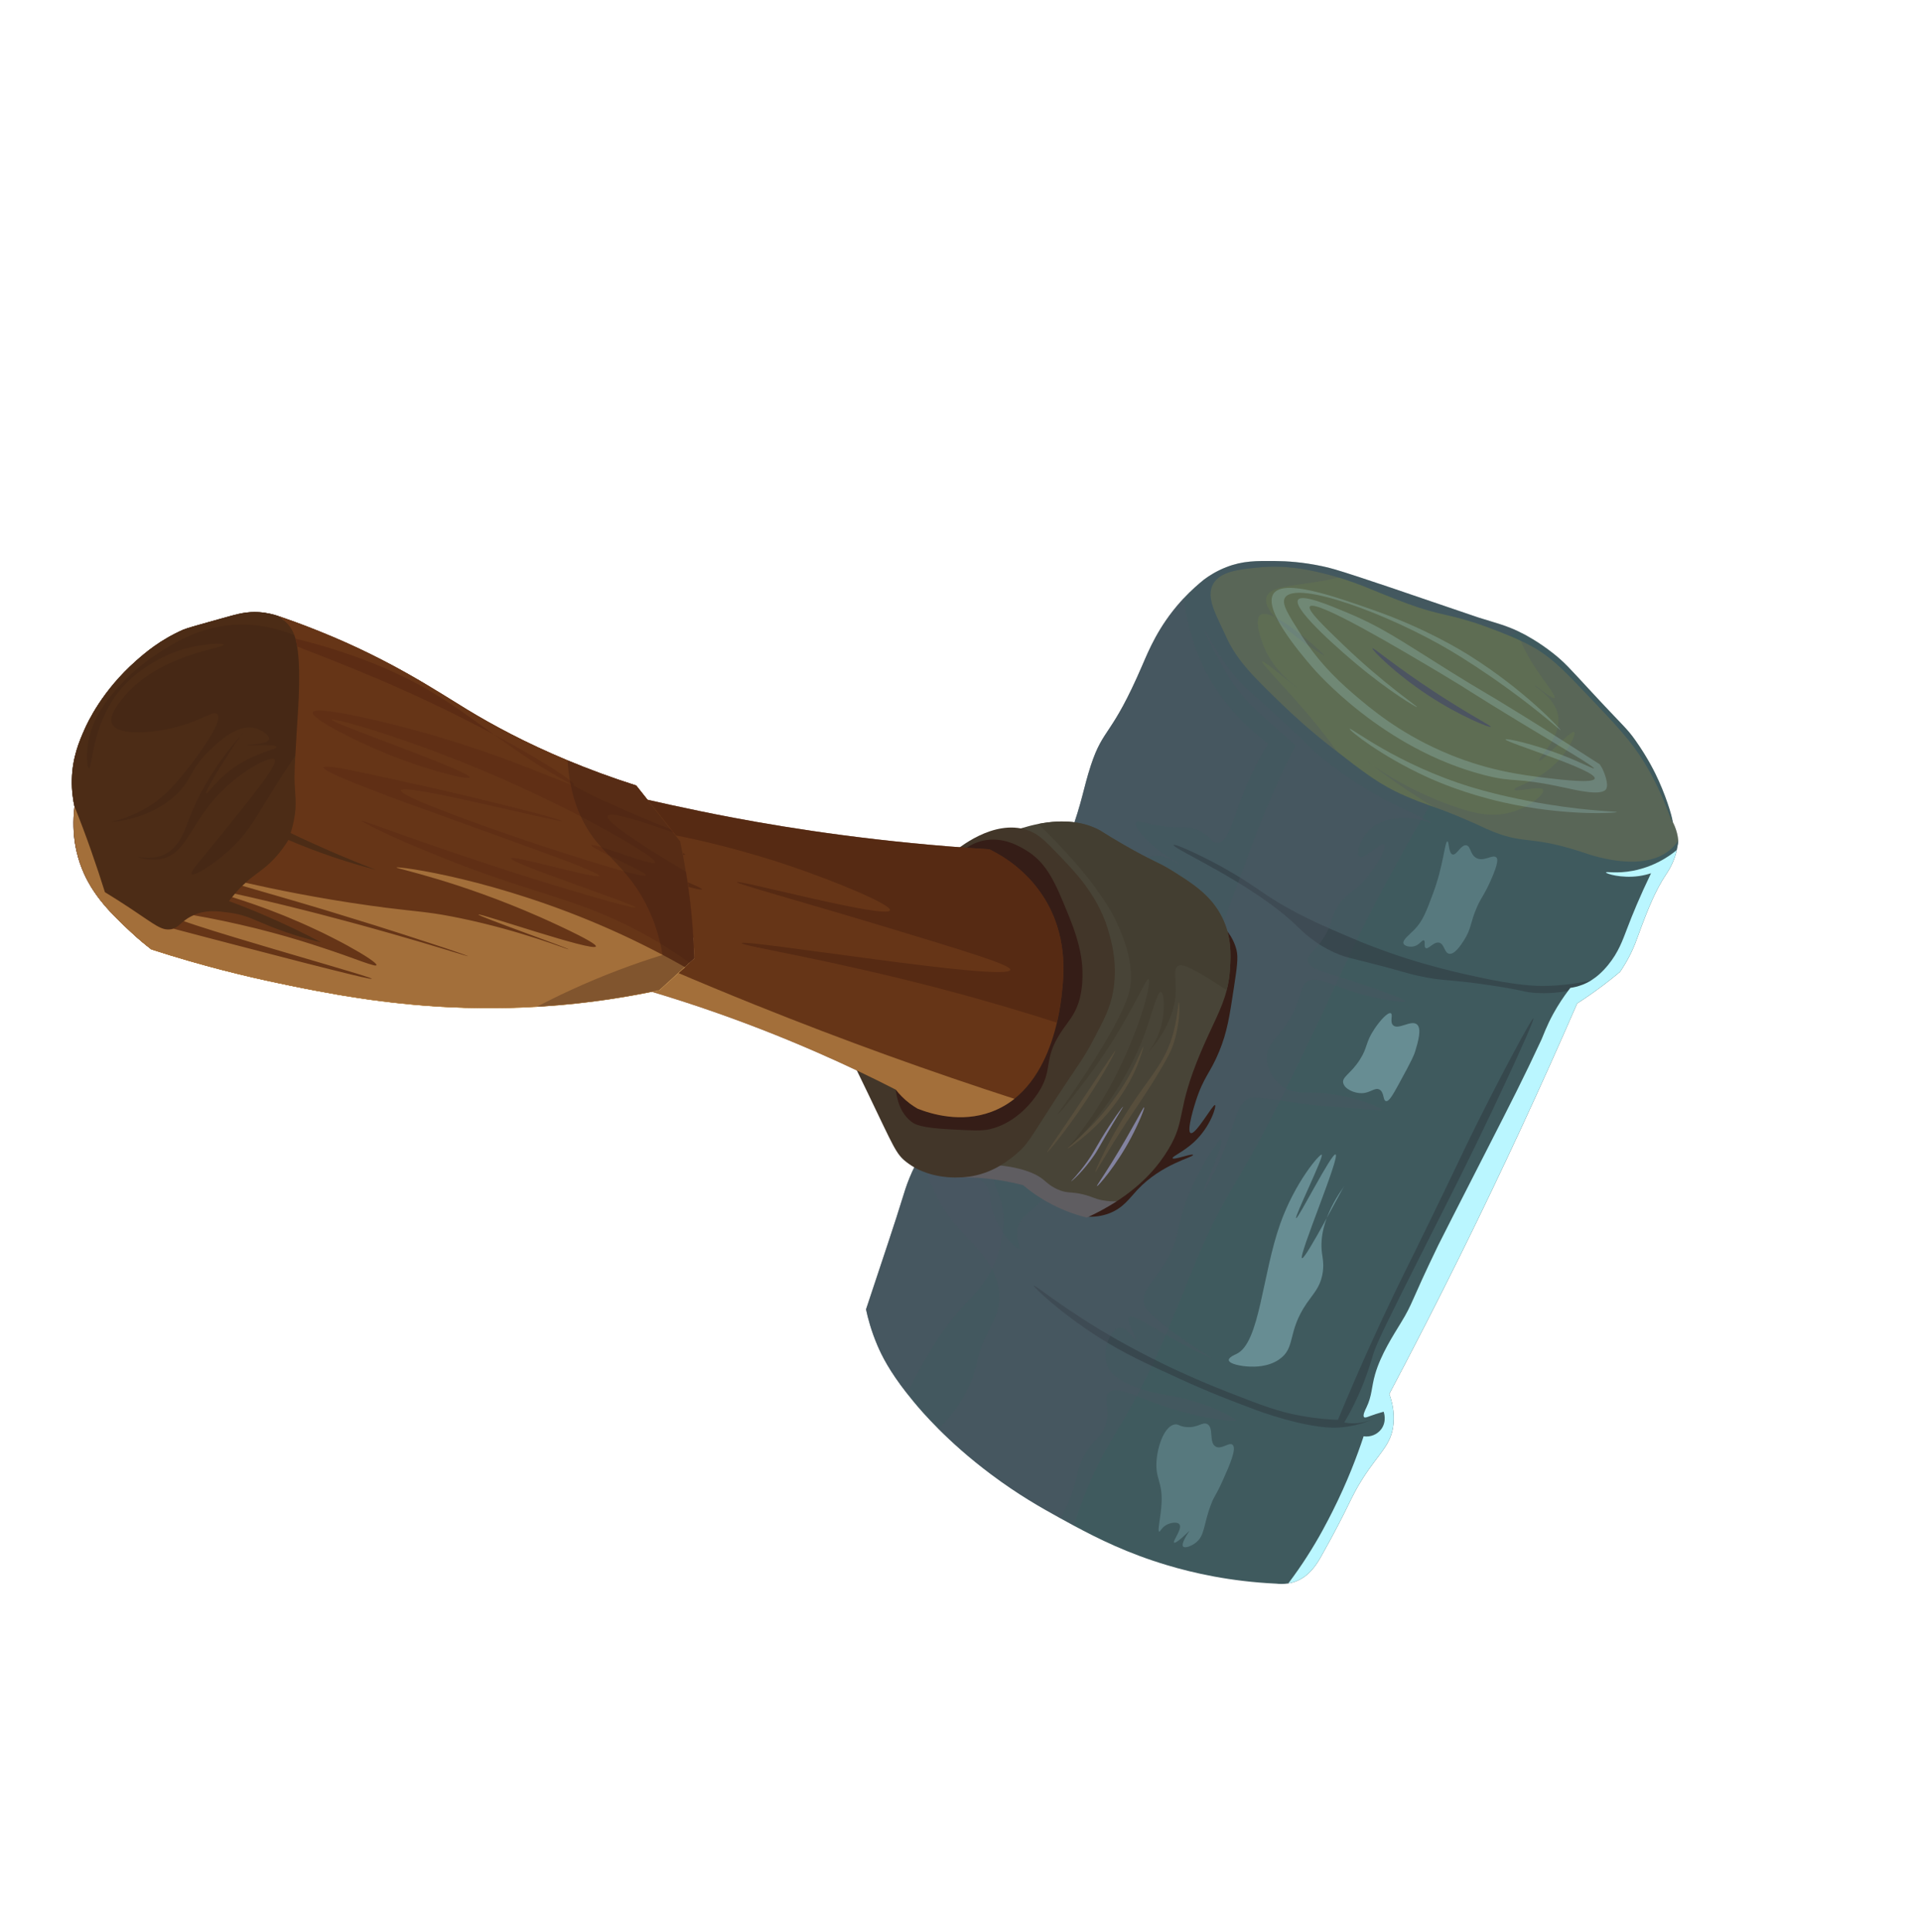 <svg width="182" height="183" viewBox="0 0 182 183" fill="none" xmlns="http://www.w3.org/2000/svg">
<path d="M143.891 60.285C143.283 59.959 142.623 59.639 141.904 59.346C140.137 58.617 140.476 59.034 136.235 57.707C134.64 57.209 132.835 56.641 130.501 55.745C128.872 55.121 128.24 54.815 127.527 54.562C127.22 54.451 126.889 54.35 126.459 54.233C124.463 53.702 122.854 53.588 121.938 53.526C119.805 53.387 118.37 53.559 117.711 53.655C115.435 53.987 114.805 54.519 114.528 54.805C113.849 55.497 113.631 56.348 113.549 56.87C113.91 58.658 114.628 61.44 116.159 64.544C118.441 69.171 121.611 72.67 125.138 75.352C131.976 80.55 140.135 82.7 145.709 84.168C147.377 84.61 150.35 85.291 153.361 84.45C153.871 84.307 154.386 84.119 154.894 83.883C157.57 82.617 159.069 80.379 159 79.622C158.971 79.281 158.883 78.93 158.883 78.93C158.767 78.468 158.602 78.1 158.465 77.842C158.351 77.45 158.191 76.927 157.973 76.314C157.66 75.443 156.949 73.61 155.727 71.677C154.929 70.411 153.901 69.288 151.871 67.092C149.877 64.93 148.877 63.846 147.986 63.099C147.276 62.503 145.886 61.356 143.885 60.284L143.891 60.285Z" fill="#5E6D53"/>
<g style="mix-blend-mode:multiply" opacity="0.3">
<path d="M120.764 58.454C122.289 60.239 125.437 62.139 125.474 62.093C125.51 62.045 122.638 59.365 120.764 58.454Z" fill="#4C5461"/>
</g>
<g style="mix-blend-mode:multiply" opacity="0.3">
<path d="M127.526 54.561C127.218 54.451 126.888 54.35 126.457 54.233C124.462 53.702 122.853 53.587 121.936 53.526C119.804 53.387 118.368 53.559 117.709 53.654C115.433 53.986 114.803 54.519 114.527 54.805C113.848 55.497 113.63 56.348 113.548 56.87C113.908 58.658 114.627 61.44 116.158 64.543C118.44 69.171 121.609 72.67 125.136 75.352C126.589 75.591 128.108 75.683 129.68 75.598C126.934 71.23 124.359 68.104 122.49 66.032C121.339 64.756 119.458 62.777 119.576 62.659C119.719 62.505 122.871 65.209 122.908 65.162C122.934 65.122 120.806 63.785 119.763 61.325C119.419 60.508 118.816 58.69 119.408 58.253C119.678 58.052 120.173 58.166 120.76 58.453C120.167 57.766 119.823 57.096 119.988 56.563C120.295 55.556 122.276 55.526 124.775 55.113C125.671 54.965 126.602 54.775 127.524 54.558L127.526 54.561Z" fill="#4C5461"/>
</g>
<g style="mix-blend-mode:multiply" opacity="0.3">
<path d="M130.077 72.539C129.745 72.287 129.579 72.147 129.571 72.157C129.563 72.167 129.744 72.307 130.077 72.539Z" fill="#4C5461"/>
</g>
<g style="mix-blend-mode:multiply" opacity="0.3">
<path d="M143.887 60.287C144.321 61.355 144.8 62.227 145.242 62.93C146.169 64.397 147.472 65.941 147.285 66.114C147.083 66.295 145.435 64.864 145.379 64.933C145.328 65.008 147.281 66.049 147.615 67.708C148.031 69.811 145.627 71.88 145.827 72.05C146.056 72.245 148.843 69.096 149.15 69.331C149.34 69.479 148.696 71.01 147.442 72.27C145.643 74.084 143.398 74.524 143.478 74.795C143.562 75.082 146.024 74.375 146.213 74.832C146.368 75.207 144.996 76.371 143.402 76.887C141.513 77.497 139.732 77.07 138.057 76.505C134.255 75.228 131.262 73.356 130.102 72.545C131.28 73.458 134.434 75.824 139.275 78.383C144.709 81.258 149.461 83.765 153.37 84.443C153.881 84.3 154.396 84.112 154.903 83.876C157.58 82.609 159.079 80.372 159.01 79.615C158.981 79.274 158.893 78.922 158.893 78.922C158.777 78.461 158.612 78.093 158.475 77.835C158.361 77.443 158.201 76.92 157.982 76.307C157.67 75.436 156.958 73.603 155.737 71.67C154.939 70.404 153.911 69.281 151.881 67.085C149.886 64.923 148.887 63.839 147.996 63.093C147.286 62.496 145.896 61.349 143.895 60.277L143.887 60.287Z" fill="#4C5461"/>
</g>
<path d="M144.221 59.993C144.107 59.934 143.998 59.881 143.893 59.829C142.703 59.26 141.824 59.042 140.101 58.508C139.985 58.473 138.222 57.869 134.685 56.664C132.561 55.94 131.107 55.432 128.725 54.652C126.619 53.965 126.04 53.801 125.256 53.635C123.462 53.255 121.936 53.153 120.789 53.145C119.025 53.13 117.739 53.12 116.192 53.724C115.246 54.09 114.538 54.553 114.076 54.897C113.576 55.299 112.876 55.9 112.119 56.708C112.025 56.806 111.929 56.915 111.833 57.024C109.748 59.367 108.835 61.616 108.234 63.007C105.276 69.878 104.558 68.841 103.348 72.518C102.615 74.766 102.585 75.762 101.376 79.117C101.225 79.531 100.716 80.939 99.73 83.245C98.143 86.956 96.743 89.694 96.457 90.247C95.089 92.931 92.739 97.862 88.443 107.701C88.207 107.999 87.874 108.44 87.509 109.002C86.284 110.911 85.784 112.593 85.545 113.381C84.863 115.62 83.626 119.286 82.049 124.039C82.228 124.887 82.543 126.073 83.117 127.426C83.543 128.428 84.263 129.876 85.933 132.005C86.115 132.239 86.31 132.483 86.519 132.734C86.977 133.293 87.771 134.22 88.918 135.366C90.155 136.606 91.811 138.108 93.906 139.674C96.525 141.635 98.674 142.835 100.285 143.726C100.351 143.764 100.418 143.802 100.483 143.836C100.891 144.058 101.318 144.296 101.755 144.533C104.067 145.779 106.877 147.167 110.554 148.264C113.027 149.009 116.545 149.814 120.896 150.019C121.203 150.054 121.612 150.071 122.067 149.998C122.273 149.965 122.487 149.913 122.706 149.834C124.086 149.332 124.797 148.113 125.209 147.38C127.891 142.591 127.892 141.965 129.111 140.059C130.717 137.545 131.831 136.887 132.022 134.887C132.134 133.711 131.867 132.711 131.627 132.055C133.878 127.799 136.121 123.425 138.342 118.937C142.373 110.79 146.052 102.817 149.426 95.058C150.219 94.549 151.042 93.978 151.886 93.342C152.452 92.917 152.991 92.486 153.493 92.064C153.625 91.871 153.82 91.57 154.041 91.196C154.838 89.831 155.079 88.928 155.543 87.715C156.06 86.35 156.798 84.411 157.84 82.851C157.995 82.619 158.4 82.032 158.691 81.149C158.763 80.927 158.822 80.724 158.862 80.527C158.947 80.165 158.985 79.855 159.002 79.631C158.866 79.832 158.655 80.11 158.352 80.39C157.432 81.232 156.374 81.431 155.881 81.52C153.501 81.947 150.552 80.943 150.489 80.917C145.07 79.07 144.614 80.036 141.526 78.808C140.33 78.333 140.297 78.222 138.073 77.297C136.879 76.803 136.154 76.552 135.451 76.306C134.764 76.064 134.102 75.83 133.057 75.368C130.733 74.355 129.261 73.214 126.321 70.929C124.002 69.132 122.336 67.57 121.485 66.746C118.613 63.97 117.157 62.535 116.119 60.223C115.272 58.334 114.191 56.606 114.94 55.305C115.616 54.127 117.35 53.948 119.123 53.764C121.593 53.511 123.625 53.886 125.272 54.288C128.617 55.105 129.98 55.937 133.254 57.146C136.742 58.43 137.261 58.078 140.83 59.377C141.702 59.694 142.427 59.983 143.044 60.241C144.77 60.973 145.544 61.463 145.827 61.646C147.302 62.6 148.347 63.689 150.385 65.823C153.166 68.746 154.562 70.206 155.852 72.342C157.682 75.363 158.339 77.933 158.455 77.891C158.559 77.853 158.047 75.94 157.157 73.97C156.841 73.262 156.151 71.832 154.95 70.138C154.083 68.912 153.965 68.987 150.41 65.139C148.72 63.317 148.21 62.715 147.097 61.845C145.734 60.777 144.578 60.172 144.217 59.986L144.221 59.993Z" fill="#3F5A5E"/>
<g style="mix-blend-mode:multiply" opacity="0.3">
<path d="M143.897 59.827C142.707 59.258 141.827 59.04 140.105 58.505C139.988 58.471 138.225 57.867 134.688 56.662C132.565 55.938 131.11 55.43 128.728 54.65C126.623 53.962 126.043 53.798 125.259 53.633C123.465 53.253 121.94 53.151 120.792 53.143C119.028 53.128 117.742 53.118 116.195 53.722C115.249 54.087 114.542 54.551 114.08 54.895C113.579 55.297 112.879 55.898 112.122 56.706C112.029 56.803 111.933 56.912 111.837 57.021C109.751 59.364 108.839 61.614 108.237 63.005C105.279 69.876 104.561 68.838 103.351 72.516C102.618 74.764 102.588 75.76 101.38 79.115C101.228 79.529 100.719 80.937 99.733 83.243C98.147 86.954 96.746 89.692 96.461 90.245C95.092 92.929 92.742 97.859 88.446 107.699C88.21 107.997 87.877 108.438 87.512 108.999C86.287 110.909 85.787 112.591 85.548 113.379C84.866 115.618 83.63 119.284 82.052 124.037C82.231 124.885 82.547 126.071 83.121 127.424C83.546 128.426 84.266 129.874 85.936 132.003C86.119 132.236 86.314 132.481 86.522 132.732C86.98 133.291 87.774 134.218 88.922 135.364C90.158 136.604 91.814 138.106 93.91 139.672C96.528 141.633 98.678 142.833 100.288 143.724C100.355 143.762 100.422 143.8 100.486 143.834C100.894 144.056 101.322 144.294 101.758 144.53C102.236 142.948 102.859 141.259 103.671 139.51C104.642 137.432 105.426 136.246 106.47 134.453C109.751 128.801 111.076 124.851 112.983 120.266C116.581 111.605 116.91 113.523 123.702 99.342C127.029 92.395 128.543 88.608 132.538 81.394C133.631 79.418 134.63 77.695 135.451 76.306C134.764 76.064 134.102 75.83 133.056 75.368C130.733 74.355 129.261 73.214 126.321 70.929C124.001 69.132 122.335 67.57 121.484 66.746C118.613 63.97 117.157 62.535 116.119 60.223C115.272 58.335 114.191 56.606 114.94 55.305C115.616 54.127 117.35 53.948 119.123 53.764C121.592 53.511 123.625 53.886 125.272 54.289C128.617 55.105 129.98 55.937 133.254 57.146C136.742 58.43 137.261 58.078 140.83 59.377C141.702 59.694 142.427 59.983 143.044 60.242C143.325 60.118 143.609 59.978 143.894 59.824L143.897 59.827Z" fill="#4C5461"/>
</g>
<g style="mix-blend-mode:multiply" opacity="0.4">
<path d="M153.497 92.062C151.847 92.661 149.372 93.348 146.332 93.398C145.619 93.409 143.845 93.4 139.721 92.491C137.241 91.944 133.123 91.017 128.016 88.842C125.09 87.6 122.462 86.48 119.539 84.482C118.893 84.043 117.53 83.079 115.513 81.983C113.621 80.955 111.282 79.881 111.188 80.051C111.019 80.358 118.733 83.705 122.871 87.725C123.372 88.209 124.721 89.581 126.911 90.437C127.531 90.68 127.883 90.748 129.46 91.144C133.167 92.074 132.956 92.129 134.38 92.443C136.869 92.989 137.051 92.72 141.155 93.33C144.486 93.823 144.325 93.993 145.528 94.065C147.376 94.174 150.073 93.908 153.498 92.057L153.497 92.062Z" fill="#292D35"/>
</g>
<g style="mix-blend-mode:multiply" opacity="0.4">
<path d="M130.707 134.092C130.707 134.092 129.891 134.658 128.759 134.801C128.189 134.873 127.702 134.816 127.361 134.75C127.586 134.369 127.927 133.771 128.297 133.017C129.388 130.809 129.87 129.063 130.117 128.236C130.426 127.218 131.836 124.398 134.649 118.801C135.65 116.807 136.151 115.808 136.817 114.503C140.811 106.66 145.476 96.56 145.281 96.463C145.133 96.387 142.196 101.903 139.936 106.434C138.514 109.286 138.262 109.935 135.416 115.777C133.318 120.081 133.119 120.413 132.138 122.46C130.804 125.236 128.907 129.321 126.757 134.503C125.955 134.472 124.752 134.386 123.323 134.131C121.086 133.733 119.47 133.105 116.328 131.874C113.269 130.675 111.101 129.638 110.407 129.302C108.186 128.228 106.524 127.299 105.884 126.937C100.919 124.121 98.036 121.681 97.954 121.79C97.874 121.894 100.455 124.38 104.213 126.757C106.535 128.226 108.379 129.067 111.787 130.625C114.668 131.939 116.421 132.602 118.955 133.559C118.955 133.559 123.771 135.376 126.741 135.238C128.003 135.182 129.133 134.808 129.133 134.808C130.095 134.489 130.712 134.098 130.712 134.098L130.707 134.092Z" fill="#292D35"/>
</g>
<g style="mix-blend-mode:multiply" opacity="0.3">
<path d="M114.158 59.747C114.097 59.777 114.622 60.928 115.212 62.025C115.913 63.324 116.683 64.76 118.03 66.284C118.588 66.917 119.436 67.677 121.124 69.192C121.795 69.794 122.361 70.285 122.741 70.619C121.037 73.984 119.848 76.823 119.067 78.827C118.631 79.95 118.332 80.792 117.474 83.12C117.42 83.273 117.359 83.435 117.296 83.604C116.95 84.542 116.523 85.702 115.975 87.168C114.862 90.153 114.54 91.004 113.909 92.244C112.408 95.202 110.257 98.27 109.705 98.008C109.495 97.911 109.64 97.391 110.469 92.735C111.024 89.61 110.57 92.02 111.029 89.322C111.469 86.764 111.694 85.653 111.423 85.547C111.038 85.391 110.048 87.424 109.716 87.283C109.327 87.12 110.533 84.241 110.158 84.05C109.647 83.785 105.31 88.218 105.226 93.785C105.184 96.571 106.257 96.338 106.201 98.976C106.117 102.842 103.793 104.503 100.157 111.094C99.139 112.942 98.876 113.618 97.95 114.444C97.341 114.987 96.74 115.329 96.478 116.133C96.114 117.257 96.759 118.218 96.585 118.302C96.431 118.372 95.686 117.736 95.008 116.73C94.462 115.923 93.959 114.881 93.841 113.781C93.798 113.396 93.757 112.579 93.168 112.008C92.846 111.698 92.638 111.737 92.061 111.434C91.016 110.886 90.963 110.389 90.1 109.834C89.568 109.492 88.31 108.863 87.886 109.244C87.131 109.913 88.39 113.671 90.838 116.4C91.718 117.381 93.123 118.646 93.968 120.222C94.23 120.704 94.434 121.222 94.559 121.764C94.59 121.9 94.64 122.133 94.669 122.452C94.815 124.15 93.996 125.363 93.397 126.595C92.555 128.326 92.677 128.997 92.159 130.457C91.703 131.727 90.817 133.428 88.924 135.354C90.161 136.594 91.817 138.096 93.912 139.662C96.531 141.623 98.68 142.823 100.29 143.714C100.357 143.752 100.424 143.79 100.489 143.824C100.927 143.045 101.223 142.367 101.427 141.828C102.236 139.721 101.985 138.967 102.988 137.442C103.828 136.158 104.376 136.125 104.736 135.016C105.254 133.437 104.485 132.475 105.028 131.933C105.673 131.291 107.284 132.13 109.358 132.895C113.432 134.391 117.042 134.749 117.092 134.569C117.143 134.404 114.505 132.849 110.971 132.225C109.834 132.02 107.042 131.636 105.468 130.18C105.396 130.113 105.179 129.906 105.004 129.568C104.638 128.85 104.679 127.938 104.921 127.185C104.996 126.947 105.093 126.728 105.201 126.536C105.449 126.102 105.764 125.809 106.072 125.773C106.77 125.7 107.399 126.96 107.558 126.854C107.749 126.731 106.64 125.129 106.978 124.784C107.283 124.475 108.535 125.378 110.92 126.715C113.22 128.009 114.737 128.675 114.766 128.638C114.794 128.586 112.761 127.464 110.347 125.571C108.758 124.329 108.502 123.929 108.405 123.475C108.134 122.203 109.323 121.44 110.524 119.404C111.949 117 111.222 116.481 112.718 112.975C113.911 110.172 115.504 107.845 115.721 107.953C116.023 108.1 113.873 113.083 113.913 113.1C113.944 113.113 115.458 110.706 116.675 107.047C117.176 105.53 117.406 104.478 118.339 104.054C118.579 103.948 118.804 103.908 121.276 104.251C122.856 104.475 123.344 104.569 124.413 104.684C125.059 104.753 125.373 104.77 126.452 104.855C130.198 105.13 130.938 105.248 130.951 105.159C130.984 104.981 128.002 103.562 124.328 103.502C123.384 103.487 122.408 103.562 121.496 102.916C121.41 102.857 120.133 101.922 120.026 100.412C119.891 98.517 121.777 98.175 122.958 94.88C123.347 93.802 123.325 93.332 123.835 93.004C124.73 92.44 125.853 93.194 128.091 93.919C130.756 94.784 133.112 94.998 133.15 94.85C133.197 94.687 130.513 93.702 128.296 92.982C125.373 92.032 124.041 91.796 123.917 91.018C123.843 90.534 124.307 90.326 124.987 89.45C125.155 89.232 125.337 88.969 125.528 88.652C125.695 88.374 125.817 88.135 125.911 87.927C126.282 87.102 126.202 86.712 126.794 85.801C127.61 84.538 128.126 84.714 129.383 83.268C130.598 81.867 131.413 80.211 131.143 79.981C130.834 79.715 129.239 81.478 128.792 81.143C128.476 80.901 128.817 79.667 129.549 78.828C130.469 77.778 131.792 77.588 132.302 77.526C134.133 77.29 135.515 78.048 135.56 77.934C135.614 77.795 133.455 76.929 131.334 75.81C130.484 75.365 127.835 73.926 125.012 71.594C123.681 70.495 124.221 70.775 121.003 67.828C118.336 65.386 117.9 65.135 116.945 63.98C115.118 61.767 114.247 59.7 114.162 59.745L114.158 59.747Z" fill="#4C5461"/>
</g>
<g style="mix-blend-mode:overlay" opacity="0.2">
<path d="M116.769 136.862C117.193 137.205 116.527 138.723 115.846 140.241C115.131 141.838 115.1 141.568 114.741 142.501C113.981 144.472 114.183 145.495 113.232 146.185C112.834 146.474 112.262 146.684 112.098 146.509C111.858 146.261 112.525 145.268 112.711 144.997C111.648 146.021 111.317 146.2 111.236 146.134C111.067 145.996 112.066 144.804 111.735 144.391C111.53 144.139 110.872 144.229 110.441 144.496C110.021 144.756 109.925 145.117 109.825 145.086C109.626 145.028 109.99 143.719 110.051 142.357C110.139 140.3 109.44 140.113 109.576 138.367C109.694 136.836 110.371 135.084 111.297 134.939C111.656 134.885 111.717 135.121 112.364 135.184C113.484 135.295 113.924 134.652 114.386 134.906C115.023 135.256 114.508 136.648 115.172 137.033C115.723 137.352 116.436 136.587 116.78 136.864L116.769 136.862Z" fill="#BAF6FF"/>
</g>
<g style="mix-blend-mode:overlay" opacity="0.33">
<path d="M121.167 128.796C120.098 129.515 118.837 129.471 118.392 129.458C117.598 129.432 116.451 129.21 116.417 128.848C116.394 128.583 116.985 128.336 117.152 128.257C119.364 127.213 119.569 120.771 121.296 115.918C122.7 111.974 125.037 109.285 125.221 109.38C125.47 109.509 122.611 115.302 122.799 115.395C122.994 115.492 126.163 109.193 126.536 109.361C126.985 109.566 122.98 119.024 123.357 119.19C123.686 119.334 127.299 112.36 127.343 112.384C127.374 112.402 124.816 115.509 125.247 118.707C125.309 119.174 125.47 119.882 125.266 120.828C125.019 121.987 124.44 122.534 123.816 123.437C121.901 126.216 122.813 127.688 121.172 128.788L121.167 128.796Z" fill="#BAF6FF"/>
</g>
<g style="mix-blend-mode:overlay" opacity="0.33">
<path d="M127.26 102.603C127.119 102.006 127.967 101.746 128.836 100.382C129.602 99.189 129.332 98.798 130.224 97.463C130.781 96.631 131.505 95.854 131.771 95.987C132.002 96.104 131.649 96.795 131.982 97.121C132.465 97.594 133.673 96.601 134.228 97.031C134.73 97.421 134.344 98.711 134.082 99.581C133.988 99.893 133.855 100.277 132.509 102.723C131.945 103.749 131.586 104.373 131.308 104.309C131.009 104.241 131.154 103.456 130.69 103.213C130.247 102.98 129.838 103.546 129.006 103.558C128.282 103.568 127.393 103.157 127.263 102.6L127.26 102.603Z" fill="#BAF6FF"/>
</g>
<g style="mix-blend-mode:overlay" opacity="0.2">
<path d="M132.976 89.387C132.844 89.055 133.499 88.577 133.998 88.068C134.792 87.26 135.124 86.373 135.781 84.605C136.761 81.972 136.89 79.684 137.131 79.705C137.302 79.719 137.227 80.843 137.618 80.943C138.011 81.046 138.411 79.993 138.919 80.075C139.352 80.143 139.268 80.936 139.857 81.27C140.579 81.679 141.418 80.889 141.767 81.225C141.876 81.33 142.032 81.638 141.208 83.465C140.571 84.888 140.386 84.903 139.935 85.922C139.264 87.439 139.441 87.922 138.675 89.115C138.44 89.48 137.809 90.462 137.286 90.348C136.828 90.248 136.841 89.396 136.331 89.296C135.816 89.196 135.327 89.969 135.073 89.81C134.874 89.686 135.075 89.164 134.899 89.082C134.731 89.005 134.509 89.494 133.995 89.638C133.596 89.748 133.072 89.633 132.971 89.386L132.976 89.387Z" fill="#BAF6FF"/>
</g>
<g style="mix-blend-mode:multiply" opacity="0.4">
<path d="M112.12 56.703C112.026 56.801 111.93 56.91 111.834 57.019C109.749 59.362 108.836 61.612 108.235 63.003C105.277 69.874 104.559 68.836 103.349 72.514C102.616 74.762 102.586 75.758 101.378 79.112C101.226 79.527 100.717 80.935 99.731 83.241C98.144 86.952 96.744 89.69 96.459 90.243C95.09 92.927 92.74 97.857 88.444 107.697C88.208 107.995 87.875 108.436 87.51 108.997C86.285 110.907 85.785 112.589 85.546 113.377C84.864 115.616 83.628 119.282 82.05 124.035C82.229 124.882 82.545 126.069 83.119 127.422C83.544 128.424 84.264 129.872 85.934 132.001C88.143 127.464 90.131 124.852 91.69 123.254C92.147 122.785 93.184 121.764 93.967 120.228C94.246 119.68 94.489 119.069 94.666 118.391C94.784 117.94 94.925 117.376 95.01 116.734C95.124 115.883 95.134 114.895 94.839 113.829C94.513 112.663 94.046 112.209 94.116 111.202C94.202 109.895 95.109 108.981 95.627 108.445C97.543 106.443 99.927 103.495 101.164 101.204C102.318 99.064 102.721 97.047 103.101 95.12C103.731 91.943 103.346 90.995 104.365 88.896C105.266 87.042 105.803 87.309 106.9 85.045C107.979 82.832 107.975 81.511 109.011 81.145C110.188 80.727 111.647 81.915 111.695 81.841C111.73 81.771 110.353 81.147 109.041 79.936C108.868 79.777 107.334 78.362 107.61 77.92C107.787 77.635 108.545 78.055 110.364 78.282C112.153 78.499 112.429 78.213 113.384 78.586C114.721 79.103 114.772 79.891 115.396 79.836C116.514 79.74 116.795 77.185 118.485 73.516C119.113 72.161 119.721 71.106 120.118 70.454C117.871 68.733 115.175 66.097 113.576 62.231C112.706 60.129 112.375 58.18 112.122 56.707L112.12 56.703Z" fill="#4C5461"/>
</g>
<g style="mix-blend-mode:overlay">
<path d="M158.862 80.523C158.404 80.903 157.838 81.299 157.159 81.644C156.084 82.192 155.148 82.404 154.714 82.488C153.162 82.782 152.169 82.542 152.159 82.644C152.143 82.767 153.606 83.222 155.277 82.99C155.748 82.925 156.138 82.816 156.424 82.723C155.376 84.894 154.646 86.675 154.169 87.934C153.712 89.128 153.334 90.209 152.367 91.399C151.79 92.11 151.241 92.562 150.772 92.858C150.446 93.067 150.155 93.197 149.919 93.287C149.466 93.46 149.06 93.544 148.781 93.582C148.713 93.668 148.637 93.764 148.562 93.869C148.176 94.382 147.666 95.117 147.158 96.04C146.516 97.211 146.19 98.159 146.053 98.456C144.412 101.993 143.142 104.477 140.96 108.745C138.067 114.403 136.497 117.483 136.251 117.986C133.561 123.547 133.913 123.364 132.718 125.321C132.032 126.453 130.823 128.3 130.282 130.183C129.917 131.446 130.009 132.188 129.454 133.341C129.359 133.539 129.072 134.098 129.239 134.247C129.328 134.327 129.512 134.252 129.786 134.147C130.106 134.032 130.54 133.881 131.087 133.729C131.112 133.789 131.412 134.635 130.869 135.377C130.485 135.893 129.841 136.16 129.193 136.059C128.578 137.923 127.647 140.388 126.249 143.167C125.787 144.08 124.983 145.672 123.759 147.562C123.292 148.288 122.726 149.106 122.062 149.992C122.268 149.959 122.482 149.908 122.701 149.829C124.081 149.327 124.792 148.108 125.204 147.375C127.886 142.586 127.887 141.96 129.106 140.054C130.712 137.54 131.826 136.882 132.017 134.882C132.129 133.705 131.862 132.706 131.622 132.05C133.873 127.794 136.116 123.42 138.337 118.932C142.368 110.785 146.047 102.812 149.421 95.053C150.214 94.544 151.037 93.973 151.881 93.337C152.447 92.912 152.986 92.481 153.488 92.059C153.62 91.866 153.815 91.565 154.035 91.191C154.833 89.826 155.074 88.923 155.538 87.71C156.055 86.344 156.793 84.406 157.835 82.846C157.99 82.614 158.395 82.027 158.686 81.143C158.758 80.922 158.817 80.718 158.857 80.522L158.862 80.523Z" fill="#BAF6FF"/>
</g>
<g style="mix-blend-mode:overlay" opacity="0.2">
<path d="M152.195 74.713C151.812 75.437 149.494 74.891 148.198 74.608C143.368 73.559 143.601 74.197 140.557 73.405C131.048 70.939 124.718 63.666 124.254 63.12C123.079 61.741 119.637 57.691 120.663 56.232C121.66 54.815 126.404 56.483 130.134 57.797C135.104 59.543 138.47 61.627 139.25 62.117C144.518 65.43 147.909 69.119 147.865 69.176C147.831 69.212 146.056 67.553 142.885 65.256C140.606 63.603 138.588 62.328 137.461 61.657C131.665 58.209 122.823 54.913 121.744 56.615C121.386 57.181 122.027 58.187 123.313 60.206C124.64 62.289 126.222 64.024 128.279 65.781C129.903 67.166 132.48 69.329 136.494 71.115C140.689 72.983 144.164 73.418 146.689 73.718C147.992 73.873 150.974 74.221 151.087 73.754C151.287 72.935 142.559 70.305 142.641 70.048C142.686 69.911 145.237 70.459 148.044 71.545C149.875 72.257 150.964 72.867 151.01 72.785C151.087 72.645 148.005 70.835 144.238 68.554C139.05 65.412 139.423 65.528 136.51 63.795C132.806 61.591 124.624 56.715 124.098 57.455C123.852 57.803 125.367 59.263 127.207 61.036C131.084 64.773 134.304 66.911 134.255 66.981C134.209 67.044 131.556 65.465 128.443 62.845C127.773 62.28 122.376 57.741 122.984 56.819C123.359 56.252 125.854 57.296 127.607 58.025C131.039 59.459 132.828 60.762 137.45 63.642C140.736 65.691 140.219 65.269 144.403 67.865C147.198 69.599 149.616 71.143 151.562 72.403C151.674 72.563 151.812 72.792 151.93 73.081C151.987 73.22 152.423 74.263 152.187 74.708L152.195 74.713Z" fill="#BAF6FF"/>
</g>
<path d="M130.032 61.422C129.941 61.532 132.193 63.837 135.396 65.925C138.366 67.865 141.173 68.974 141.237 68.852C141.292 68.746 139.228 67.724 135.869 65.518C132.078 63.029 130.118 61.319 130.033 61.416L130.032 61.422Z" fill="#4C5461"/>
<g style="mix-blend-mode:overlay" opacity="0.2">
<path d="M153.189 76.93C153.192 76.861 150.699 76.854 146.754 76.218C145.739 76.054 142.533 75.527 139.323 74.544C132.327 72.396 127.968 68.883 127.87 69.04C127.789 69.173 130.859 71.63 135.188 73.603C136.128 74.034 138.737 75.175 142.397 76.003C148.278 77.336 153.183 77.023 153.187 76.926L153.189 76.93Z" fill="#BAF6FF"/>
</g>
<path d="M103.141 115.266C103.63 115.275 104.347 115.232 105.124 114.928C106.427 114.418 106.998 113.526 107.751 112.72C110.066 110.24 113.124 109.619 113.032 109.403C112.957 109.233 111.178 109.919 111.092 109.719C111.023 109.559 112.131 109.114 113.146 108.169C114.713 106.703 115.259 104.769 115.114 104.682C114.924 104.572 113.275 107.55 112.805 107.335C112.391 107.141 113.196 104.605 113.288 104.327C114.05 101.961 114.657 101.681 115.509 99.603C116.271 97.753 116.496 96.249 116.899 93.582C117.187 91.681 117.331 90.73 117.15 89.998C116.52 87.42 113.723 86.053 112.413 85.519C109.321 95.433 106.232 105.351 103.141 115.266Z" fill="#351D17"/>
<path d="M111.077 82.504C109.644 81.608 109.322 81.667 106.466 80.025C104.48 78.886 104.46 78.752 103.807 78.459C102.648 77.938 100.925 77.55 98.369 78.052C97.856 78.154 97.306 78.293 96.724 78.472C94.615 89.497 92.509 100.519 90.401 111.538C90.456 111.535 90.506 111.532 90.56 111.535C91.784 111.499 93.206 111.558 94.771 111.81C95.549 111.937 96.272 112.094 96.938 112.269C97.384 112.646 97.892 113.031 98.47 113.4C100.116 114.458 101.717 115.024 102.971 115.339C104.036 114.849 104.973 114.329 105.795 113.801C108.358 112.142 109.803 110.353 110.671 108.914C112.425 106.025 111.372 105.335 113.777 99.649C114.872 97.064 115.764 95.601 116.223 93.789C116.389 93.147 116.496 92.457 116.543 91.659C116.614 90.424 116.684 88.724 115.793 86.921C114.753 84.805 112.95 83.672 111.08 82.502L111.077 82.504Z" fill="#484437"/>
<path d="M108.492 99.996C108.516 99.981 108.607 99.894 108.735 99.731C108.591 99.884 108.506 99.973 108.492 99.996Z" fill="#433E31"/>
<path d="M111.075 82.505C109.642 81.609 109.32 81.669 106.465 80.026C104.478 78.888 104.458 78.754 103.806 78.461C102.646 77.939 100.923 77.552 98.368 78.054C99.46 79.098 100.35 80.034 101.036 80.793C102.035 81.892 102.841 82.787 103.779 84.101C104.561 85.201 105.328 86.278 105.981 87.799C106.432 88.856 107.21 90.674 107.15 92.79C107.12 93.785 106.898 95.094 104.342 99.327C102.069 103.099 100.154 105.522 100.201 105.559C100.257 105.594 102.296 103.304 104.551 99.933C107.517 95.498 108.541 92.646 108.812 92.757C109.172 92.905 107.92 98.069 104.938 103.33C102.941 106.858 101.101 108.764 101.148 108.8C101.22 108.854 106.175 104.423 108.566 97.612C109.171 95.888 109.647 93.904 109.99 93.958C110.297 94.008 110.42 95.669 110.006 97.205C109.677 98.435 109.074 99.32 108.735 99.737C109.427 98.984 111.343 96.717 111.397 93.809C111.419 92.653 111.135 91.811 111.603 91.506C111.855 91.345 112.349 91.317 115.083 93.052C115.491 93.311 115.875 93.562 116.22 93.796C116.386 93.154 116.493 92.464 116.541 91.666C116.611 90.431 116.682 88.731 115.79 86.928C114.75 84.812 112.947 83.679 111.078 82.509L111.075 82.505Z" fill="#433E31"/>
<path d="M101.147 108.791C101.076 108.709 103.217 107.207 105.308 104.429C105.783 103.802 106.551 102.768 107.316 101.278C107.906 100.121 108.263 99.148 108.308 99.167C108.356 99.183 108.073 100.19 107.608 101.261C107.485 101.548 106.89 102.897 105.716 104.489C104.828 105.69 103.983 106.531 103.477 106.998C102.387 108.005 101.201 108.852 101.147 108.791Z" fill="#574E3C"/>
<path d="M105.66 99.55C105.614 99.522 104.964 100.556 103.005 103.487C100.171 107.723 99.162 109.105 99.215 109.142C99.284 109.192 101.083 107 102.886 104.284C104.491 101.865 105.726 99.593 105.66 99.55Z" fill="#574E3C"/>
<path d="M111.683 94.953C111.621 94.945 111.577 96.192 111.206 97.667C110.381 100.941 108.802 101.93 106.221 106.227C104.688 108.78 103.713 110.984 103.78 111.022C103.845 111.056 104.857 109.155 106.845 106.135C107.765 104.739 108.175 104.196 109.155 102.628C110.743 100.093 111.011 99.38 111.14 98.999C111.854 96.896 111.759 94.961 111.683 94.953Z" fill="#574E3C"/>
<path d="M104.737 107.629C103.984 108.923 103.975 108.991 103.674 109.43C102.62 110.979 101.495 111.938 101.473 111.919C101.453 111.903 102.166 111.232 103.018 110.026C103.561 109.261 103.707 108.921 104.28 107.966C105.339 106.196 106.369 104.809 106.402 104.831C106.427 104.848 105.844 105.734 104.737 107.629Z" fill="#8383A0"/>
<path d="M103.928 112.36C103.886 112.33 104.332 111.741 105.366 110.072C107.324 106.91 108.31 104.855 108.399 104.898C108.474 104.934 107.913 106.357 107.166 107.765C105.746 110.449 104.004 112.411 103.932 112.358L103.928 112.36Z" fill="#8383A0"/>
<path opacity="0.4" d="M105.797 113.805C105.418 113.82 104.949 113.799 104.431 113.7C103.63 113.546 103.524 113.358 102.576 113.136C101.458 112.872 101.228 113.053 100.468 112.777C99.651 112.486 99.162 112.013 98.929 111.812C98.172 111.164 96.664 110.454 93.344 110.289C92.416 110.705 91.484 111.122 90.558 111.541C91.782 111.505 93.204 111.564 94.769 111.816C95.547 111.943 96.27 112.101 96.936 112.275C97.382 112.652 97.89 113.038 98.468 113.406C100.114 114.465 101.715 115.031 102.969 115.345C104.034 114.855 104.971 114.335 105.794 113.807L105.797 113.805Z" fill="#8383A0"/>
<path d="M80.518 100.051C80.902 100.833 81.497 102.049 82.216 103.546C84.691 108.689 84.883 109.306 85.855 110.067C88.404 112.067 91.757 111.485 92.158 111.408C94.215 111.017 95.557 109.923 96.285 109.314C97.341 108.433 97.576 107.884 99.659 104.665C102.199 100.741 102.531 100.504 103.564 98.552C104.638 96.517 105.178 95.468 105.448 93.982C105.891 91.54 105.389 89.568 105.13 88.587C104.192 85.05 102.107 82.871 100.431 81.116C99.064 79.689 98.383 78.974 97.318 78.629C94.093 77.578 90.756 80.364 90.135 80.896C86.927 87.282 83.719 93.668 80.513 100.049L80.518 100.051Z" fill="#423629"/>
<path d="M84.866 103.224C84.962 104.053 85.269 105.478 86.404 106.3C86.713 106.523 87.255 106.83 89.895 106.975C91.969 107.09 93.007 107.15 93.774 106.97C96.407 106.352 97.945 104.147 98.346 103.544C99.833 101.281 98.78 100.431 100.515 97.786C101.189 96.761 101.763 96.251 102.193 94.956C102.279 94.691 102.609 93.646 102.553 91.941C102.521 91.004 102.361 89.477 101.34 86.955C100.015 83.686 99.237 81.763 97.194 80.537C96.568 80.161 94.986 79.209 93.091 79.647C90.268 80.302 89.244 83.471 89.176 83.69C87.741 90.201 86.305 96.711 84.866 103.224Z" fill="#351D17"/>
<path d="M93.75 80.457C83.373 79.815 75.099 78.52 69.476 77.463C60.978 75.862 56.106 74.342 45.166 72.439C41.789 71.852 38.723 71.382 36.063 71.012C33.54 70.655 31.386 70.387 29.685 70.189C38.269 77.286 46.842 84.382 55.423 91.476C55.853 91.836 56.29 92.191 56.719 92.55C63.1 94.198 70.099 96.491 77.443 99.705C80.045 100.842 82.524 102.024 84.87 103.226C85.18 103.629 85.612 104.096 86.195 104.538C86.45 104.73 86.701 104.891 86.934 105.026C88.257 105.543 91.052 106.39 93.927 105.322C94.745 105.016 95.465 104.601 96.094 104.103C98.473 102.211 99.594 99.178 100.133 96.884C100.44 95.583 100.556 94.522 100.607 94.048C100.805 92.243 101.158 88.552 98.851 84.949C97.181 82.347 94.912 81.034 93.749 80.463L93.75 80.457Z" fill="#663517"/>
<path opacity="0.7" d="M93.75 80.454C83.373 79.811 75.099 78.516 69.476 77.459C60.978 75.858 56.106 74.338 45.166 72.435C41.789 71.848 38.723 71.378 36.063 71.008C37.942 77.644 45.044 80.483 46.402 80.996C57.932 84.573 61.238 85.352 61.328 85.086C61.494 84.62 51.702 80.937 51.868 80.48C52.064 79.927 66.377 84.62 66.504 84.249C66.621 83.899 54.068 79.533 54.26 78.931C54.428 78.387 64.837 81.251 64.921 80.955C64.991 80.716 57.985 78.84 58.077 78.445C58.174 78.027 66.256 79.113 74.943 82.063C79.223 83.517 84.48 85.704 84.318 86.235C84.051 87.089 69.894 83.311 69.828 83.562C69.786 83.727 75.666 85.325 83.482 87.687C91.701 90.168 95.808 91.426 95.721 91.875C95.488 93.048 70.337 88.901 70.263 89.347C70.222 89.6 78.388 90.846 89.157 93.673C93.431 94.8 97.144 95.916 100.132 96.872C100.439 95.57 100.555 94.51 100.606 94.036C100.804 92.231 101.157 88.539 98.85 84.937C97.18 82.334 94.911 81.022 93.748 80.45L93.75 80.454Z" fill="#512512"/>
<path opacity="0.6" d="M96.102 104.092C88.239 101.547 80.029 98.6 71.55 95.189C66.189 93.034 61.046 90.826 56.12 88.587C55.89 89.55 55.659 90.513 55.429 91.477C55.859 91.836 56.295 92.191 56.725 92.551C63.105 94.198 70.105 96.491 77.448 99.705C80.05 100.842 82.53 102.025 84.875 103.227C85.186 103.629 85.618 104.096 86.2 104.538C86.456 104.73 86.706 104.891 86.94 105.026C88.262 105.543 91.058 106.39 93.933 105.322C94.751 105.016 95.471 104.601 96.099 104.103L96.102 104.092Z" fill="#CB9653"/>
<path d="M7.068 76.449C6.929 75.827 6.785 74.929 6.809 73.852C6.856 71.731 7.524 70.193 8.02 69.074C8.287 68.471 9.684 65.417 12.904 62.588C13.751 61.841 15.157 60.626 17.354 59.653C17.701 59.501 18.953 59.153 21.455 58.457C22.572 58.144 23.411 57.923 24.542 57.993C25.314 58.044 25.935 58.214 26.352 58.354C26.776 58.66 27.407 59.156 28.089 59.842C30.493 62.258 31.407 64.909 31.907 66.324C33.179 69.931 35.188 75.331 37.578 82.174C37.449 83.324 36.862 87.227 33.828 89.126C31.062 90.859 27.433 90.191 25.429 89.823C23.258 89.424 22.537 88.848 20.349 88.754C18.232 88.662 16.485 89.095 15.343 89.472L9.551 84.864C9.415 84.562 9.28 84.256 9.149 83.941C8.059 81.341 7.423 78.805 7.074 76.451L7.068 76.449Z" fill="#4C2C16"/>
<path d="M29.724 69.141C28.352 70.993 27.326 72.533 26.678 73.541C24.394 77.088 23.8 78.616 21.774 80.49C20.223 81.922 18.387 83.043 18.169 82.808C17.98 82.602 19.068 81.415 21.03 78.991C24.096 75.198 26.397 72.356 26.009 71.937C25.676 71.572 23.131 72.845 21.075 74.88C18.023 77.895 17.713 80.929 15.224 81.379C14.162 81.572 13.077 81.225 13.079 81.191C13.081 81.157 14.331 81.45 15.422 81.015C16.931 80.412 17.511 78.656 17.874 77.692C19.778 72.621 23.137 69.442 23.056 69.389C22.96 69.328 19.283 74.953 19.55 75.147C19.69 75.247 20.601 73.653 22.677 72.373C24.532 71.23 26.24 70.997 26.19 70.749C26.13 70.442 23.44 70.674 23.432 70.594C23.426 70.527 25.375 70.542 25.487 70.029C25.559 69.699 24.87 69.15 24.161 68.975C22.531 68.57 20.833 70.157 19.887 71.062C17.933 72.938 18.275 73.714 16.813 75.159C14.239 77.702 10.555 77.885 10.544 77.854C10.537 77.835 12.089 77.602 13.928 76.493C15.658 75.45 16.664 74.211 17.679 72.948C17.918 72.648 21.305 68.389 20.584 67.648C20.241 67.299 19.329 68.102 17.223 68.728C14.688 69.483 11.198 69.74 10.629 68.588C10.274 67.872 11.131 66.777 11.601 66.187C15.026 61.898 21.272 61.451 21.191 61.067C21.154 60.882 19.726 61.007 18.751 61.172C17.944 61.311 15.967 61.731 13.86 63.168C13.321 63.533 12.215 64.299 11.212 65.573C8.653 68.818 8.754 72.825 8.436 72.788C8.278 72.77 8.182 71.794 8.293 70.77C8.6 67.937 10.374 65.988 11.594 64.684C12.088 64.153 13.225 63.007 14.993 61.868C16.463 60.924 18.805 59.431 22.079 59.199C25.765 58.938 28.604 60.421 29.829 61.17C29.795 63.828 29.755 66.485 29.72 69.143L29.724 69.141Z" fill="#462815"/>
<path d="M60.25 74.405C57.877 73.647 55.727 72.846 53.774 72.032C49.787 70.371 46.65 68.672 44.273 67.229C41.34 65.451 37.028 62.52 30.241 59.797C28.628 59.144 27.268 58.666 26.348 58.355C26.475 58.435 26.626 58.537 26.793 58.672C26.881 58.743 26.978 58.828 27.074 58.918C27.078 58.925 27.083 58.931 27.096 58.937C27.15 58.992 27.203 59.053 27.262 59.115C27.366 59.233 27.471 59.36 27.565 59.513C27.597 59.563 27.63 59.614 27.661 59.67C27.742 59.812 27.816 59.978 27.887 60.17C27.923 60.27 27.959 60.379 27.994 60.499C28.054 60.712 28.108 60.957 28.151 61.232C28.346 62.392 28.411 64.171 28.253 67.065C28.194 68.155 28.177 68.076 28.094 69.58C28.084 69.742 28.077 69.894 28.07 70.045C28.06 70.17 28.053 70.293 28.046 70.407C28.023 70.844 28.002 71.232 27.98 71.582C27.976 71.665 27.972 71.739 27.967 71.813C27.959 71.97 27.953 72.116 27.946 72.254C27.945 72.392 27.936 72.526 27.927 72.645C27.926 72.769 27.923 72.889 27.916 72.998C27.904 73.503 27.901 73.89 27.915 74.193C27.97 75.453 28.103 76.097 27.917 77.307C27.811 77.991 27.652 78.548 27.532 78.915C28.973 79.602 30.478 80.286 32.05 80.955C33.252 81.469 34.428 81.942 35.58 82.393C34.33 82.062 33.005 81.675 31.627 81.212C30.075 80.691 28.64 80.133 27.322 79.571C26.557 80.825 25.759 81.612 25.178 82.103C24.552 82.628 23.964 82.982 23.269 83.612C23.169 83.7 23.068 83.794 22.964 83.898C22.865 83.995 22.767 84.101 22.656 84.209C22.513 84.363 22.383 84.508 22.264 84.646C22.164 84.757 22.077 84.865 21.994 84.966C21.877 85.122 21.773 85.255 21.691 85.365C22.808 85.776 23.962 86.23 25.144 86.742C27.043 87.558 28.803 88.41 30.415 89.267C28.659 88.858 27.282 88.39 26.348 88.041C24.175 87.227 23.464 86.687 21.707 86.454C20.633 86.309 19.558 86.178 18.384 86.661C18.371 86.67 18.355 86.675 18.34 86.68C17.919 86.86 17.637 87.055 17.413 87.246C17.047 87.548 16.833 87.827 16.418 87.956C16.337 87.984 16.246 88.005 16.145 88.018C15.264 88.137 14.695 87.606 12.529 86.166C11.42 85.427 10.502 84.854 9.919 84.498C9.516 83.221 9.082 81.902 8.608 80.556C8.106 79.124 7.585 77.751 7.061 76.439C6.741 79.147 7.309 81.11 7.723 82.177C8.753 84.862 10.661 86.653 12.338 88.232C13.121 88.972 13.824 89.535 14.33 89.926C19.233 91.516 23.412 92.509 26.459 93.142C26.82 93.219 27.191 93.294 27.575 93.375C27.652 93.391 27.735 93.409 27.815 93.424C28.507 93.564 29.231 93.71 29.984 93.848C30.616 93.969 31.271 94.089 31.948 94.205C32.17 94.242 32.401 94.284 32.633 94.32C32.867 94.359 33.099 94.396 33.334 94.43C33.568 94.469 33.805 94.507 34.051 94.543C34.77 94.651 35.512 94.758 36.28 94.848C36.533 94.88 36.789 94.91 37.051 94.941C38.347 95.091 39.705 95.22 41.12 95.312C41.615 95.345 42.114 95.376 42.62 95.397C43.569 95.442 44.538 95.475 45.536 95.479C45.842 95.482 46.153 95.487 46.463 95.482C46.772 95.483 47.085 95.476 47.403 95.476C47.652 95.473 47.904 95.468 48.159 95.465C49.038 95.446 49.938 95.409 50.855 95.352C51.003 95.347 51.147 95.335 51.293 95.327C56.017 95.026 59.873 94.335 62.462 93.782C63.266 93.054 64.066 92.322 64.873 91.591C65.017 91.461 65.164 91.329 65.309 91.193C65.461 91.053 65.618 90.914 65.774 90.771C65.755 90.144 65.726 89.493 65.684 88.829C65.669 88.525 65.65 88.215 65.626 87.903C65.604 87.633 65.587 87.355 65.556 87.071C65.529 86.77 65.502 86.461 65.47 86.145C65.44 85.833 65.403 85.524 65.365 85.207C65.256 84.305 65.133 83.427 64.995 82.591C64.832 81.567 64.649 80.604 64.452 79.683C64.24 79.411 64.028 79.148 63.816 78.877C63.732 78.775 63.653 78.674 63.574 78.573C62.469 77.176 61.367 75.784 60.257 74.386L60.25 74.405Z" fill="#663517"/>
<path d="M64.872 91.605C64.217 91.233 63.524 90.848 62.776 90.451C62.419 90.263 62.056 90.074 61.678 89.885C60.514 89.29 59.252 88.683 57.899 88.081C46.995 83.226 37.663 82.041 37.567 82.178C37.543 82.289 43.341 83.427 51.139 86.862C51.358 86.959 56.601 89.279 56.455 89.657C56.249 90.201 45.384 86.464 45.327 86.633C45.277 86.784 53.897 89.838 53.864 89.926C53.826 89.979 49.477 88.195 43.583 86.975C42.301 86.712 41.398 86.561 40.516 86.449C40.4 86.438 40.279 86.421 40.161 86.406C40.161 86.406 40.15 86.404 40.148 86.401C40.024 86.385 39.897 86.372 39.77 86.359C39.452 86.321 39.12 86.283 38.764 86.246C38.65 86.238 38.535 86.222 38.417 86.208C38.384 86.201 38.353 86.197 38.319 86.195C38.166 86.179 38.014 86.163 37.854 86.142C37.451 86.098 37.01 86.039 36.508 85.982C36.073 85.924 35.591 85.859 35.055 85.786C30.003 85.079 25.889 84.215 23.268 83.626C23.168 83.713 23.067 83.807 22.963 83.911C24.34 84.313 26.134 84.826 28.15 85.419C28.826 85.616 29.487 85.818 30.13 86.007L31.086 86.294C32.654 86.772 34.129 87.224 35.475 87.645C37.485 88.28 39.223 88.838 40.613 89.298C40.804 89.36 40.99 89.421 41.165 89.479C41.333 89.533 41.491 89.588 41.642 89.638C41.828 89.698 41.999 89.759 42.17 89.811C42.193 89.825 42.221 89.831 42.243 89.835C42.369 89.877 42.492 89.922 42.606 89.958C43.012 90.096 43.349 90.216 43.616 90.305C43.683 90.329 43.739 90.35 43.801 90.372C43.977 90.439 44.114 90.484 44.204 90.52C44.234 90.53 44.257 90.544 44.277 90.545C44.281 90.552 44.295 90.552 44.3 90.559C44.319 90.566 44.33 90.568 44.334 90.575C44.345 90.577 44.352 90.582 44.355 90.585C44.348 90.589 44.22 90.553 43.967 90.483C43.858 90.454 43.729 90.408 43.572 90.362C43.529 90.347 43.491 90.333 43.447 90.323C43.367 90.294 43.277 90.272 43.179 90.245C43.133 90.226 43.087 90.213 43.038 90.202C42.937 90.172 42.837 90.141 42.723 90.111C42.669 90.093 42.613 90.072 42.553 90.053C42.44 90.017 42.318 89.982 42.19 89.945C40.941 89.566 39.185 89.038 37.042 88.431C36.827 88.37 36.609 88.311 36.389 88.249C36.022 88.142 35.636 88.035 35.238 87.925C34.419 87.697 33.553 87.456 32.646 87.218C32.294 87.126 31.933 87.03 31.568 86.933C30.657 86.688 29.706 86.44 28.725 86.197C26.163 85.551 23.886 85.017 22.262 84.665C22.162 84.776 22.075 84.884 21.993 84.984C23.274 85.385 25.002 85.965 26.943 86.752C28.004 87.186 29.026 87.635 29.974 88.084C30.186 88.185 30.387 88.278 30.592 88.375C30.897 88.525 31.196 88.674 31.485 88.821C31.663 88.906 31.834 88.995 32.001 89.087C32.02 89.094 32.031 89.096 32.043 89.108C32.199 89.188 32.353 89.273 32.502 89.349C32.652 89.428 32.804 89.51 32.946 89.59C33.727 90.018 34.371 90.401 34.839 90.708C34.902 90.748 34.962 90.79 35.02 90.829C35.467 91.134 35.703 91.353 35.668 91.432L35.661 91.437C35.661 91.437 35.649 91.454 35.635 91.454C35.611 91.469 35.562 91.467 35.504 91.457C35.475 91.457 35.442 91.449 35.401 91.438C35.294 91.411 35.15 91.371 34.972 91.315L34.858 91.279C34.769 91.251 34.678 91.219 34.573 91.182C34.501 91.157 34.43 91.136 34.35 91.107C34.268 91.075 34.182 91.044 34.09 91.013C34.026 90.993 33.962 90.967 33.895 90.944C33.785 90.906 33.675 90.867 33.555 90.821C33.545 90.813 33.534 90.811 33.523 90.808C33.424 90.772 33.316 90.737 33.209 90.696C33.073 90.646 32.937 90.596 32.786 90.546C32.695 90.515 32.601 90.48 32.513 90.446C32.178 90.33 31.816 90.201 31.429 90.071C31.122 89.969 30.799 89.858 30.465 89.751C29.14 89.311 27.588 88.828 25.82 88.355C25.648 88.309 25.474 88.26 25.301 88.219C24.955 88.123 24.597 88.031 24.232 87.942C22.171 87.435 19.998 86.981 18.349 86.701C17.928 86.881 17.646 87.076 17.423 87.267C17.573 87.318 17.728 87.375 17.896 87.428C18.116 87.505 18.35 87.582 18.601 87.663C19.09 87.819 19.623 87.993 20.194 88.173C20.496 88.268 20.81 88.365 21.133 88.461C21.244 88.494 21.357 88.531 21.468 88.564C21.791 88.66 22.121 88.761 22.459 88.867C23.643 89.226 24.888 89.593 26.125 89.961C26.128 89.959 26.136 89.963 26.141 89.965C26.382 90.038 26.627 90.108 26.871 90.179C26.993 90.214 27.112 90.252 27.235 90.287C29.796 91.043 32.194 91.737 33.68 92.191C33.761 92.22 33.837 92.242 33.913 92.265C33.95 92.279 33.991 92.29 34.024 92.298C34.118 92.327 34.208 92.355 34.289 92.379C34.891 92.571 35.238 92.69 35.225 92.722C35.205 92.749 34.855 92.684 34.202 92.539C34.158 92.529 34.112 92.516 34.068 92.507C33.867 92.46 33.637 92.404 33.386 92.346C33.315 92.331 33.238 92.314 33.162 92.291C30.962 91.759 27.092 90.767 22.016 89.44C21.557 89.322 21.09 89.2 20.61 89.072C20.214 88.966 19.812 88.863 19.407 88.758C18.451 88.508 17.462 88.252 16.442 87.977C16.36 88.006 16.269 88.026 16.168 88.039C15.287 88.159 14.719 87.627 12.553 86.187C11.444 85.448 10.526 84.875 9.942 84.52C9.54 83.242 9.106 81.923 8.631 80.578C8.13 79.145 7.609 77.773 7.084 76.46C6.764 79.168 7.332 81.132 7.746 82.198C8.777 84.883 10.685 86.674 12.362 88.253C13.144 88.993 13.847 89.557 14.354 89.947C19.257 91.537 23.435 92.531 26.482 93.164C26.844 93.24 27.215 93.315 27.598 93.396C27.675 93.413 27.758 93.431 27.839 93.445C28.53 93.585 29.255 93.731 30.007 93.87C30.639 93.99 31.295 94.11 31.971 94.226C32.194 94.263 32.425 94.305 32.656 94.341C32.89 94.381 33.122 94.417 33.357 94.451C33.591 94.49 33.828 94.528 34.075 94.564C34.793 94.672 35.535 94.779 36.304 94.869C36.557 94.901 36.813 94.931 37.075 94.962C38.37 95.112 39.728 95.241 41.144 95.333C41.639 95.366 42.138 95.397 42.644 95.418C43.593 95.464 44.562 95.496 45.56 95.501C45.865 95.504 46.176 95.508 46.486 95.503C46.795 95.504 47.108 95.498 47.426 95.498C47.675 95.494 47.928 95.489 48.182 95.487C49.062 95.468 49.962 95.43 50.878 95.374C51.027 95.368 51.171 95.356 51.317 95.348C56.041 95.048 59.897 94.356 62.486 93.804C63.289 93.075 64.09 92.343 64.896 91.613L64.872 91.605Z" fill="#CB9653"/>
<path d="M46.785 69.579C43.205 66.993 40.153 64.637 34.406 62.47C31.983 61.56 29.628 60.89 27.988 60.506C28.048 60.719 28.102 60.964 28.145 61.239C30.069 61.991 32.977 63.103 36.177 64.477C40.254 66.227 43.871 68.016 46.788 69.577L46.785 69.579Z" fill="#5C2C14"/>
<path opacity="0.6" d="M57.5 76.007C56.305 75.446 55.217 74.888 54.217 74.349C54.324 74.375 54.388 74.372 54.402 74.349C54.427 74.299 54.289 74.151 54 73.929C53.054 73.18 50.489 71.56 46.797 69.581C48.844 71.065 51.062 72.623 54.06 74.26C54.109 74.29 54.16 74.319 54.215 74.346C54.176 74.337 54.125 74.323 54.071 74.305C52.491 73.816 45.406 70.473 35.345 68.173C34.872 68.064 34.437 67.969 34.042 67.886C33.788 67.83 33.541 67.785 33.321 67.737L33.293 67.731C33.071 67.688 32.866 67.649 32.672 67.613C32.555 67.593 32.45 67.57 32.341 67.555C30.849 67.298 30.184 67.289 29.881 67.341C29.863 67.343 29.846 67.345 29.832 67.354C29.802 67.359 29.78 67.368 29.759 67.372C29.724 67.385 29.698 67.397 29.684 67.411C29.677 67.415 29.67 67.419 29.666 67.427C29.642 67.442 29.639 67.459 29.633 67.472C29.604 67.552 29.649 67.651 29.753 67.769C29.893 67.936 30.145 68.129 30.465 68.341C30.51 68.374 30.556 68.401 30.605 68.432C30.624 68.448 30.647 68.461 30.666 68.468C30.714 68.499 30.768 68.531 30.816 68.562C30.843 68.582 30.877 68.598 30.908 68.617C31.002 68.675 31.099 68.731 31.196 68.792C31.824 69.157 32.54 69.527 33.169 69.835C33.265 69.882 33.356 69.928 33.451 69.972C33.669 70.083 33.873 70.179 34.045 70.263C34.091 70.282 34.132 70.302 34.177 70.321C34.45 70.45 34.646 70.541 34.72 70.575C39.513 72.771 44.4 73.959 44.504 73.641C44.54 73.527 43.949 73.219 42.991 72.805C42.886 72.759 42.77 72.71 42.645 72.657C41.969 72.371 41.145 72.041 40.262 71.698C40.19 71.668 40.121 71.641 40.046 71.613C39.831 71.529 39.61 71.443 39.383 71.356C39.237 71.298 39.087 71.243 38.936 71.183C38.333 70.954 37.721 70.716 37.118 70.486C37.044 70.458 36.967 70.427 36.892 70.399C36.718 70.335 36.539 70.27 36.369 70.204C36.281 70.171 36.187 70.136 36.099 70.102C36.069 70.093 36.038 70.08 36.006 70.067C35.877 70.022 35.75 69.971 35.621 69.925C35.535 69.895 35.448 69.856 35.36 69.822C35.256 69.785 35.155 69.746 35.057 69.704C35.02 69.69 34.982 69.676 34.948 69.66C34.402 69.451 33.891 69.253 33.441 69.077C33.366 69.049 33.297 69.022 33.228 68.996C33.134 68.961 33.042 68.921 32.954 68.887C32.9 68.87 32.849 68.85 32.806 68.826C32.699 68.785 32.596 68.742 32.506 68.705C32.443 68.674 32.382 68.652 32.32 68.63C31.751 68.393 31.421 68.235 31.439 68.181C31.454 68.138 31.704 68.172 32.152 68.273C32.224 68.289 32.309 68.31 32.4 68.327C32.48 68.347 32.562 68.365 32.646 68.392C32.672 68.395 32.694 68.4 32.718 68.408C32.783 68.428 32.846 68.445 32.923 68.462C34.16 68.786 36.099 69.377 38.498 70.213C38.66 70.265 38.817 70.326 38.981 70.382C39.954 70.724 40.989 71.103 42.083 71.53C42.472 71.678 42.874 71.832 43.281 71.993L43.377 72.031C43.598 72.117 43.821 72.206 44.044 72.296C44.937 72.652 45.861 73.036 46.8 73.443C47.038 73.541 47.272 73.647 47.509 73.751C47.554 73.769 47.602 73.791 47.649 73.813C47.838 73.9 48.031 73.98 48.225 74.069C48.336 74.116 48.446 74.169 48.557 74.216C48.859 74.355 49.164 74.49 49.474 74.633C49.781 74.772 50.091 74.915 50.399 75.063C52.009 75.813 53.598 76.605 55.046 77.363C59.125 79.486 62.213 81.388 62.057 81.706C61.913 82.021 58.647 80.765 56.978 80.248C56.427 80.075 56.051 79.985 56.017 80.058C55.973 80.167 56.761 80.582 57.733 81.062C59.273 81.814 61.273 82.745 61.201 82.928C61.157 83.037 60.366 82.876 59.093 82.532C53.333 80.965 37.76 75.631 37.981 74.868C38.2 74.13 53.156 77.993 53.208 77.77C53.24 77.621 46.496 75.866 39.356 74.284C38.869 74.175 38.397 74.075 37.946 73.971C37.494 73.872 37.059 73.777 36.643 73.683C35.81 73.501 35.052 73.339 34.378 73.198C32.799 72.864 31.672 72.659 31.095 72.625C31.002 72.619 30.921 72.619 30.859 72.626C30.739 72.631 30.67 72.657 30.653 72.696C30.606 72.845 31.285 73.21 32.45 73.709C32.55 73.754 32.653 73.797 32.762 73.841C33.38 74.103 34.106 74.391 34.924 74.706C36.029 75.135 37.289 75.606 38.636 76.102C38.776 76.15 38.909 76.202 39.045 76.252C39.588 76.449 40.147 76.654 40.715 76.859C41.22 77.042 41.734 77.229 42.251 77.414C42.74 77.593 43.236 77.768 43.731 77.948L44.505 78.229C45.262 78.502 46.009 78.772 46.752 79.035C47.112 79.168 47.477 79.294 47.827 79.425C48.186 79.556 48.542 79.683 48.887 79.807C49.401 79.994 49.905 80.174 50.394 80.353C51.434 80.733 52.399 81.091 53.247 81.414C53.431 81.481 53.602 81.547 53.77 81.609C53.815 81.628 53.855 81.645 53.898 81.66C54.019 81.71 54.141 81.751 54.251 81.798C54.488 81.893 54.709 81.979 54.911 82.058C55.016 82.095 55.115 82.14 55.206 82.177C55.617 82.344 55.959 82.494 56.216 82.614C56.318 82.662 56.402 82.704 56.474 82.743C56.497 82.756 56.52 82.77 56.539 82.777C56.569 82.795 56.59 82.805 56.615 82.822C56.725 82.89 56.774 82.944 56.764 82.973C56.649 83.341 48.519 80.954 48.412 81.312C48.272 81.752 60.287 85.715 60.207 85.96C60.148 86.141 53.595 84.291 46.215 81.863C45.062 81.484 43.98 81.121 42.972 80.777C42.598 80.652 42.233 80.526 41.881 80.406C41.314 80.21 40.772 80.022 40.257 79.841C40.005 79.751 39.767 79.667 39.528 79.583C39.198 79.468 38.881 79.358 38.579 79.249C38.217 79.121 37.879 79.001 37.554 78.887C37.474 78.858 37.396 78.832 37.325 78.802C37.168 78.751 37.019 78.695 36.875 78.64C36.802 78.616 36.733 78.589 36.666 78.566C36.526 78.518 36.393 78.466 36.267 78.424C36.103 78.368 35.959 78.313 35.817 78.262C35.677 78.214 35.552 78.166 35.427 78.128C34.687 77.868 34.283 77.734 34.263 77.761C34.26 77.772 34.297 77.8 34.369 77.845C34.388 77.861 34.417 77.876 34.453 77.895C34.514 77.931 34.589 77.974 34.676 78.022C34.7 78.035 34.724 78.044 34.749 78.061C34.818 78.102 34.898 78.145 34.985 78.184C35.074 78.227 35.172 78.277 35.275 78.334C35.592 78.496 35.979 78.684 36.435 78.894C36.59 78.965 36.753 79.041 36.917 79.12L36.978 79.148C37.214 79.257 37.461 79.369 37.727 79.487C37.913 79.572 38.111 79.658 38.314 79.746C38.586 79.865 38.868 79.988 39.167 80.114L39.272 80.16C39.398 80.216 39.533 80.272 39.666 80.324C40.007 80.47 40.359 80.619 40.728 80.766C40.914 80.842 41.098 80.922 41.287 80.995C41.841 81.223 42.424 81.451 43.034 81.686C43.255 81.771 43.476 81.857 43.702 81.944C45.188 82.508 46.799 83.091 48.505 83.651C49.701 84.045 50.852 84.406 51.988 84.772C52.204 84.843 52.425 84.914 52.644 84.982C54.405 85.554 56.137 86.163 57.961 86.974C58.109 87.041 58.259 87.106 58.403 87.175C58.474 87.205 58.55 87.242 58.62 87.277C58.739 87.329 58.86 87.384 58.979 87.445C59.085 87.491 59.191 87.546 59.293 87.594C59.442 87.664 59.596 87.741 59.744 87.817C59.89 87.889 60.035 87.967 60.183 88.043C60.494 88.203 60.816 88.371 61.129 88.549C61.286 88.639 61.446 88.725 61.603 88.815C61.757 88.9 61.903 88.987 62.054 89.075C62.226 89.173 62.397 89.277 62.57 89.384C62.57 89.384 62.573 89.382 62.574 89.391C62.639 89.425 62.702 89.465 62.768 89.508C63.792 90.136 64.654 90.725 65.312 91.189C65.464 91.049 65.621 90.91 65.776 90.768C65.757 90.14 65.729 89.49 65.686 88.825C65.672 88.522 65.653 88.212 65.629 87.9C65.607 87.63 65.59 87.352 65.559 87.068C65.532 86.767 65.504 86.458 65.472 86.142C65.442 85.829 65.406 85.521 65.368 85.204C65.259 84.302 65.136 83.423 64.998 82.588C59.515 79.317 57.36 77.703 57.567 77.286C57.806 76.801 61.279 77.981 63.822 78.871C63.738 78.769 63.659 78.668 63.58 78.567C61.904 77.907 59.708 77.017 57.504 75.985L57.5 76.007Z" fill="#5C2C14"/>
<path d="M65.687 88.845C65.24 88.667 64.776 88.519 64.319 88.391C63.726 88.752 63.145 89.096 62.574 89.41C62.574 89.41 62.571 89.412 62.568 89.415C62.269 89.578 61.974 89.739 61.687 89.889C55.543 93.088 50.718 93.481 47.209 93.088C44.351 92.764 40.488 91.702 40.397 92.011C40.297 92.365 45.293 93.767 45.166 94.412C45.054 94.968 41.108 94.627 31.855 93.799C30.336 93.664 28.997 93.542 27.82 93.444C28.512 93.583 29.236 93.73 29.989 93.868C30.621 93.989 31.276 94.109 31.952 94.225C32.175 94.262 32.406 94.304 32.638 94.34C32.872 94.379 33.103 94.415 33.339 94.45C33.573 94.489 33.81 94.526 34.056 94.563C34.775 94.671 35.517 94.778 36.285 94.868C36.538 94.9 36.794 94.93 37.056 94.961C38.352 95.111 39.71 95.24 41.125 95.332C41.62 95.365 42.119 95.396 42.625 95.417C43.574 95.462 44.543 95.495 45.541 95.499C45.847 95.502 46.158 95.507 46.468 95.502C46.776 95.503 47.09 95.496 47.407 95.496C47.657 95.493 47.909 95.487 48.164 95.485C49.043 95.466 49.943 95.429 50.86 95.372C51.008 95.367 51.152 95.355 51.298 95.347C56.022 95.046 59.878 94.355 62.468 93.802C63.27 93.074 64.071 92.342 64.878 91.611C65.022 91.481 65.169 91.348 65.314 91.213C65.466 91.073 65.623 90.934 65.779 90.791C65.76 90.163 65.731 89.513 65.689 88.848L65.687 88.845Z" fill="#D6B174"/>
<path d="M7.068 76.449C6.929 75.827 6.785 74.929 6.809 73.852C6.856 71.731 7.524 70.193 8.02 69.074C8.287 68.471 9.684 65.417 12.904 62.588C13.751 61.841 15.157 60.626 17.354 59.653C17.701 59.501 18.953 59.153 21.455 58.457C22.572 58.144 23.411 57.923 24.542 57.993C25.314 58.044 25.935 58.214 26.352 58.354C26.776 58.66 27.407 59.156 28.089 59.842C30.493 62.258 31.407 64.909 31.907 66.324C33.179 69.931 35.188 75.331 37.578 82.174C37.449 83.324 36.862 87.227 33.828 89.126C31.062 90.859 27.433 90.191 25.429 89.823C23.258 89.424 22.537 88.848 20.349 88.754C18.232 88.662 16.485 89.095 15.343 89.472L9.551 84.864C9.415 84.562 9.28 84.256 9.149 83.941C8.059 81.341 7.423 78.805 7.074 76.451L7.068 76.449Z" fill="#4C2C16"/>
<path d="M29.724 69.141C28.352 70.993 27.326 72.533 26.678 73.541C24.394 77.088 23.8 78.616 21.774 80.49C20.223 81.922 18.387 83.043 18.169 82.808C17.98 82.602 19.068 81.415 21.03 78.991C24.096 75.198 26.397 72.356 26.009 71.937C25.676 71.572 23.131 72.845 21.075 74.88C18.023 77.895 17.713 80.929 15.224 81.379C14.162 81.572 13.077 81.225 13.079 81.191C13.081 81.157 14.331 81.45 15.422 81.015C16.931 80.412 17.511 78.656 17.874 77.692C19.778 72.621 23.137 69.442 23.056 69.389C22.96 69.328 19.283 74.953 19.55 75.147C19.69 75.247 20.601 73.653 22.677 72.373C24.532 71.23 26.24 70.997 26.19 70.749C26.13 70.442 23.44 70.674 23.432 70.594C23.426 70.527 25.375 70.542 25.487 70.029C25.559 69.699 24.87 69.15 24.161 68.975C22.531 68.57 20.833 70.157 19.887 71.062C17.933 72.938 18.275 73.714 16.813 75.159C14.239 77.702 10.555 77.885 10.544 77.854C10.537 77.835 12.089 77.602 13.928 76.493C15.658 75.45 16.664 74.211 17.679 72.948C17.918 72.648 21.305 68.389 20.584 67.648C20.241 67.299 19.329 68.102 17.223 68.728C14.688 69.483 11.198 69.74 10.629 68.588C10.274 67.872 11.131 66.777 11.601 66.187C15.026 61.898 21.272 61.451 21.191 61.067C21.154 60.882 19.726 61.007 18.751 61.172C17.944 61.311 15.967 61.731 13.86 63.168C13.321 63.533 12.215 64.299 11.212 65.573C8.653 68.818 8.754 72.825 8.436 72.788C8.278 72.77 8.182 71.794 8.293 70.77C8.6 67.937 10.374 65.988 11.594 64.684C12.088 64.153 13.225 63.007 14.993 61.868C16.463 60.924 18.805 59.431 22.079 59.199C25.765 58.938 28.604 60.421 29.829 61.17C29.795 63.828 29.755 66.485 29.72 69.143L29.724 69.141Z" fill="#462815"/>
<path d="M60.25 74.405C57.877 73.647 55.727 72.846 53.774 72.032C49.787 70.371 46.65 68.672 44.273 67.229C41.34 65.451 37.028 62.52 30.241 59.797C28.628 59.144 27.268 58.666 26.348 58.355C26.475 58.435 26.626 58.537 26.793 58.672C26.881 58.743 26.978 58.828 27.074 58.918C27.078 58.925 27.083 58.931 27.096 58.937C27.15 58.992 27.203 59.053 27.262 59.115C27.366 59.233 27.471 59.36 27.565 59.513C27.597 59.563 27.63 59.614 27.661 59.67C27.742 59.812 27.816 59.978 27.887 60.17C27.923 60.27 27.959 60.379 27.994 60.499C28.054 60.712 28.108 60.957 28.151 61.232C28.346 62.392 28.411 64.171 28.253 67.065C28.194 68.155 28.177 68.076 28.094 69.58C28.084 69.742 28.077 69.894 28.07 70.045C28.06 70.17 28.053 70.293 28.046 70.407C28.023 70.844 28.002 71.232 27.98 71.582C27.976 71.665 27.972 71.739 27.967 71.813C27.959 71.97 27.953 72.116 27.946 72.254C27.945 72.392 27.936 72.526 27.927 72.645C27.926 72.769 27.923 72.889 27.916 72.998C27.904 73.503 27.901 73.89 27.915 74.193C27.97 75.453 28.103 76.097 27.917 77.307C27.811 77.991 27.652 78.548 27.532 78.915C28.973 79.602 30.478 80.286 32.05 80.955C33.252 81.469 34.428 81.942 35.58 82.393C34.33 82.062 33.005 81.675 31.627 81.212C30.075 80.691 28.64 80.133 27.322 79.571C26.557 80.825 25.759 81.612 25.178 82.103C24.552 82.628 23.964 82.982 23.269 83.612C23.169 83.7 23.068 83.794 22.964 83.898C22.865 83.995 22.767 84.101 22.656 84.209C22.513 84.363 22.383 84.508 22.264 84.646C22.164 84.757 22.077 84.865 21.994 84.966C21.877 85.122 21.773 85.255 21.691 85.365C22.808 85.776 23.962 86.23 25.144 86.742C27.043 87.558 28.803 88.41 30.415 89.267C28.659 88.858 27.282 88.39 26.348 88.041C24.175 87.227 23.464 86.687 21.707 86.454C20.633 86.309 19.558 86.178 18.384 86.661C18.371 86.67 18.355 86.675 18.34 86.68C17.919 86.86 17.637 87.055 17.413 87.246C17.047 87.548 16.833 87.827 16.418 87.956C16.337 87.984 16.246 88.005 16.145 88.018C15.264 88.137 14.695 87.606 12.529 86.166C11.42 85.427 10.502 84.854 9.919 84.498C9.516 83.221 9.082 81.902 8.608 80.556C8.106 79.124 7.585 77.751 7.061 76.439C6.741 79.147 7.309 81.11 7.723 82.177C8.753 84.862 10.661 86.653 12.338 88.232C13.121 88.972 13.824 89.535 14.33 89.926C19.233 91.516 23.412 92.509 26.459 93.142C26.818 93.215 27.191 93.294 27.575 93.375C27.652 93.391 27.735 93.409 27.815 93.424C28.507 93.564 29.226 93.709 29.984 93.848C30.616 93.969 31.271 94.089 31.948 94.205C32.17 94.242 32.401 94.284 32.633 94.32C32.867 94.359 33.099 94.396 33.334 94.43C33.568 94.469 33.805 94.507 34.051 94.543C34.77 94.651 35.512 94.758 36.28 94.848C36.533 94.88 36.789 94.91 37.051 94.941C38.347 95.091 39.705 95.22 41.12 95.312C41.615 95.345 42.114 95.376 42.62 95.397C43.569 95.442 44.538 95.475 45.536 95.479C45.842 95.482 46.153 95.487 46.463 95.482C46.772 95.483 47.085 95.476 47.403 95.476C47.652 95.473 47.904 95.468 48.159 95.465C49.038 95.446 49.938 95.409 50.855 95.352C51.003 95.347 51.147 95.335 51.293 95.327C56.017 95.026 59.873 94.335 62.462 93.782C63.266 93.054 64.066 92.322 64.873 91.591C65.017 91.461 65.164 91.329 65.309 91.193C65.461 91.053 65.618 90.914 65.774 90.771C65.755 90.144 65.726 89.493 65.684 88.829C65.669 88.525 65.65 88.215 65.626 87.903C65.604 87.633 65.587 87.355 65.556 87.071C65.529 86.77 65.502 86.461 65.47 86.145C65.44 85.833 65.403 85.524 65.365 85.207C65.256 84.305 65.133 83.427 64.995 82.591C64.832 81.567 64.649 80.604 64.452 79.683C64.24 79.411 64.028 79.148 63.816 78.877C63.732 78.775 63.653 78.674 63.574 78.573C62.469 77.176 61.367 75.784 60.257 74.386L60.25 74.405Z" fill="#663517"/>
<path d="M64.872 91.605C64.217 91.233 63.524 90.848 62.776 90.451C62.419 90.263 62.056 90.074 61.678 89.885C60.514 89.29 59.252 88.683 57.899 88.081C46.995 83.226 37.663 82.041 37.567 82.178C37.543 82.289 43.341 83.427 51.139 86.862C51.358 86.959 56.601 89.279 56.455 89.657C56.249 90.201 45.384 86.464 45.327 86.633C45.277 86.784 53.897 89.838 53.864 89.926C53.826 89.979 49.477 88.195 43.583 86.975C42.301 86.712 41.398 86.561 40.516 86.449C40.4 86.438 40.279 86.421 40.161 86.406C40.161 86.406 40.15 86.404 40.148 86.401C40.021 86.387 39.897 86.372 39.77 86.359C39.452 86.321 39.12 86.283 38.764 86.246C38.65 86.238 38.535 86.222 38.417 86.208C38.384 86.201 38.353 86.197 38.319 86.195C38.166 86.179 38.014 86.163 37.854 86.142C37.451 86.098 37.01 86.039 36.508 85.982C36.073 85.924 35.591 85.859 35.055 85.786C30.003 85.079 25.889 84.215 23.268 83.626C23.168 83.713 23.067 83.807 22.963 83.911C24.34 84.313 26.134 84.826 28.15 85.419C28.826 85.616 29.487 85.818 30.13 86.007L31.086 86.294C32.654 86.772 34.129 87.224 35.475 87.645C37.485 88.28 39.223 88.838 40.613 89.298C40.804 89.36 40.985 89.419 41.165 89.479C41.333 89.533 41.491 89.588 41.642 89.638C41.828 89.698 41.999 89.759 42.17 89.811C42.193 89.825 42.221 89.831 42.243 89.835C42.369 89.877 42.492 89.922 42.606 89.958C43.012 90.096 43.349 90.216 43.616 90.305C43.679 90.331 43.745 90.351 43.801 90.372C43.977 90.439 44.114 90.484 44.204 90.52C44.234 90.53 44.257 90.544 44.277 90.545C44.281 90.552 44.295 90.552 44.3 90.559C44.319 90.566 44.33 90.568 44.334 90.575C44.345 90.577 44.352 90.582 44.355 90.585C44.348 90.589 44.22 90.553 43.967 90.483C43.858 90.454 43.726 90.41 43.572 90.362C43.529 90.347 43.491 90.333 43.447 90.323C43.366 90.3 43.277 90.272 43.179 90.245C43.133 90.226 43.087 90.213 43.038 90.202C42.937 90.172 42.832 90.14 42.723 90.111C42.669 90.093 42.613 90.072 42.553 90.053C42.439 90.022 42.32 89.985 42.19 89.945C40.941 89.566 39.185 89.038 37.042 88.431C36.827 88.37 36.609 88.311 36.389 88.249C36.022 88.142 35.636 88.035 35.238 87.925C34.419 87.697 33.553 87.456 32.646 87.218C32.294 87.126 31.933 87.03 31.568 86.933C30.657 86.688 29.706 86.44 28.725 86.197C26.163 85.551 23.886 85.017 22.262 84.665C22.162 84.776 22.075 84.884 21.993 84.984C23.274 85.385 25.002 85.965 26.943 86.752C28.004 87.186 29.026 87.635 29.974 88.084C30.186 88.185 30.387 88.278 30.592 88.375C30.897 88.525 31.196 88.674 31.485 88.821C31.663 88.906 31.834 88.995 32.001 89.087C32.02 89.094 32.031 89.096 32.043 89.108C32.199 89.188 32.353 89.273 32.502 89.349C32.652 89.428 32.804 89.51 32.946 89.59C33.727 90.018 34.371 90.401 34.839 90.708C34.902 90.748 34.962 90.79 35.02 90.829C35.467 91.134 35.703 91.353 35.668 91.432L35.661 91.437C35.661 91.437 35.649 91.454 35.635 91.454C35.611 91.469 35.562 91.467 35.504 91.457C35.475 91.457 35.442 91.449 35.401 91.438C35.294 91.411 35.15 91.371 34.972 91.315L34.858 91.279C34.769 91.251 34.678 91.219 34.573 91.182C34.501 91.157 34.43 91.136 34.35 91.107C34.268 91.075 34.182 91.044 34.09 91.013C34.029 90.991 33.962 90.967 33.895 90.944C33.788 90.903 33.67 90.86 33.555 90.821C33.545 90.813 33.534 90.811 33.523 90.808C33.424 90.772 33.319 90.735 33.209 90.696C33.073 90.646 32.937 90.596 32.786 90.546C32.7 90.516 32.61 90.479 32.513 90.446C32.178 90.33 31.816 90.201 31.429 90.071C31.122 89.969 30.799 89.858 30.465 89.751C29.14 89.311 27.588 88.828 25.82 88.355C25.648 88.309 25.474 88.26 25.301 88.219C24.955 88.123 24.597 88.031 24.232 87.942C22.171 87.435 19.998 86.981 18.349 86.701C17.928 86.881 17.646 87.076 17.423 87.267C17.573 87.318 17.728 87.375 17.896 87.428C18.116 87.505 18.35 87.582 18.601 87.663C19.09 87.819 19.623 87.993 20.194 88.173C20.496 88.268 20.81 88.365 21.133 88.461C21.244 88.494 21.357 88.531 21.468 88.564C21.793 88.663 22.123 88.764 22.459 88.867C23.643 89.226 24.888 89.593 26.125 89.961C26.128 89.959 26.136 89.963 26.141 89.965C26.382 90.038 26.627 90.108 26.871 90.179C26.993 90.214 27.112 90.252 27.235 90.287C29.796 91.043 32.194 91.737 33.68 92.191C33.761 92.22 33.837 92.242 33.913 92.265C33.95 92.279 33.991 92.29 34.024 92.298C34.115 92.329 34.204 92.357 34.289 92.379C34.891 92.571 35.238 92.69 35.225 92.722C35.205 92.749 34.855 92.684 34.202 92.539C34.158 92.529 34.112 92.516 34.068 92.507C33.867 92.46 33.637 92.404 33.386 92.346C33.316 92.325 33.239 92.308 33.162 92.291C30.962 91.759 27.092 90.767 22.016 89.44C21.557 89.322 21.09 89.2 20.61 89.072C20.214 88.966 19.812 88.863 19.407 88.758C18.451 88.508 17.462 88.252 16.442 87.977C16.36 88.006 16.269 88.026 16.168 88.039C15.287 88.159 14.719 87.627 12.553 86.187C11.444 85.448 10.526 84.875 9.942 84.52C9.54 83.242 9.106 81.923 8.631 80.578C8.13 79.145 7.609 77.773 7.084 76.46C6.764 79.168 7.332 81.132 7.746 82.198C8.777 84.883 10.685 86.674 12.362 88.253C13.144 88.993 13.847 89.557 14.354 89.947C19.257 91.537 23.435 92.531 26.482 93.164C26.842 93.237 27.215 93.315 27.598 93.396C27.675 93.413 27.758 93.431 27.839 93.445C28.53 93.585 29.249 93.73 30.007 93.87C30.639 93.99 31.295 94.11 31.971 94.226C32.194 94.263 32.425 94.305 32.656 94.341C32.89 94.381 33.122 94.417 33.357 94.451C33.591 94.49 33.828 94.528 34.075 94.564C34.793 94.672 35.535 94.779 36.304 94.869C36.557 94.901 36.813 94.931 37.075 94.962C38.37 95.112 39.728 95.241 41.144 95.333C41.639 95.366 42.138 95.397 42.644 95.418C43.593 95.464 44.562 95.496 45.56 95.501C45.865 95.504 46.176 95.508 46.486 95.503C46.795 95.504 47.108 95.498 47.426 95.498C47.675 95.494 47.928 95.489 48.182 95.487C49.062 95.468 49.962 95.43 50.878 95.374C51.027 95.368 51.171 95.356 51.317 95.348C56.041 95.048 59.897 94.356 62.486 93.804C63.289 93.075 64.09 92.343 64.896 91.613L64.872 91.605Z" fill="#CB9653"/>
<path d="M46.785 69.579C43.205 66.993 40.153 64.637 34.406 62.47C31.983 61.56 29.628 60.89 27.988 60.506C28.048 60.719 28.102 60.964 28.145 61.239C30.069 61.991 32.977 63.103 36.177 64.477C40.254 66.227 43.871 68.016 46.788 69.577L46.785 69.579Z" fill="#5C2C14"/>
<path opacity="0.6" d="M57.5 76.007C56.305 75.446 55.217 74.888 54.217 74.349C54.324 74.375 54.388 74.372 54.402 74.349C54.427 74.299 54.289 74.151 54 73.929C53.054 73.18 50.489 71.56 46.797 69.581C48.844 71.065 51.062 72.623 54.06 74.26C54.109 74.29 54.16 74.319 54.215 74.346C54.176 74.337 54.125 74.323 54.071 74.305C52.491 73.816 45.406 70.473 35.345 68.173C34.872 68.064 34.437 67.969 34.042 67.886C33.788 67.83 33.544 67.783 33.321 67.737L33.293 67.731C33.075 67.686 32.866 67.649 32.672 67.613C32.555 67.593 32.45 67.57 32.341 67.555C30.849 67.298 30.184 67.289 29.881 67.341C29.863 67.343 29.846 67.345 29.832 67.354C29.802 67.359 29.78 67.368 29.759 67.372C29.724 67.385 29.698 67.397 29.684 67.411C29.677 67.415 29.67 67.419 29.666 67.427C29.642 67.442 29.639 67.459 29.633 67.472C29.604 67.552 29.649 67.651 29.753 67.769C29.893 67.936 30.145 68.129 30.465 68.341C30.51 68.374 30.556 68.401 30.605 68.432C30.624 68.448 30.647 68.461 30.666 68.468C30.714 68.499 30.768 68.531 30.816 68.562C30.843 68.582 30.877 68.598 30.908 68.617C31.002 68.675 31.099 68.731 31.196 68.792C31.824 69.157 32.54 69.527 33.169 69.835C33.265 69.882 33.356 69.928 33.451 69.972C33.669 70.083 33.873 70.179 34.045 70.263C34.091 70.282 34.132 70.302 34.177 70.321C34.45 70.45 34.646 70.541 34.72 70.575C39.513 72.771 44.4 73.959 44.504 73.641C44.54 73.527 43.949 73.219 42.991 72.805C42.886 72.759 42.77 72.71 42.645 72.657C41.969 72.371 41.145 72.041 40.262 71.698C40.19 71.668 40.121 71.641 40.046 71.613C39.831 71.529 39.61 71.443 39.383 71.356C39.234 71.3 39.085 71.239 38.936 71.183C38.333 70.954 37.721 70.716 37.118 70.486C37.04 70.461 36.966 70.433 36.892 70.399C36.718 70.335 36.539 70.27 36.369 70.204C36.281 70.171 36.187 70.136 36.099 70.102C36.069 70.093 36.038 70.08 36.006 70.067C35.877 70.022 35.75 69.971 35.621 69.925C35.535 69.895 35.448 69.856 35.36 69.822C35.256 69.785 35.155 69.746 35.057 69.704C35.02 69.69 34.982 69.676 34.948 69.66C34.398 69.454 33.893 69.257 33.441 69.077C33.366 69.049 33.297 69.022 33.228 68.996C33.134 68.961 33.044 68.924 32.954 68.887C32.9 68.87 32.849 68.85 32.806 68.826C32.699 68.785 32.596 68.742 32.506 68.705C32.442 68.68 32.376 68.651 32.32 68.63C31.751 68.393 31.421 68.235 31.439 68.181C31.454 68.138 31.704 68.172 32.152 68.273C32.23 68.29 32.318 68.309 32.4 68.327C32.48 68.347 32.562 68.365 32.646 68.392C32.672 68.395 32.694 68.4 32.718 68.408C32.786 68.426 32.849 68.442 32.923 68.462C34.16 68.786 36.099 69.377 38.498 70.213C38.66 70.265 38.817 70.326 38.981 70.382C39.954 70.724 40.989 71.103 42.083 71.53C42.475 71.676 42.874 71.832 43.281 71.993L43.377 72.031C43.598 72.117 43.821 72.206 44.044 72.296C44.937 72.652 45.861 73.036 46.8 73.443C47.038 73.541 47.272 73.647 47.509 73.751C47.554 73.769 47.602 73.791 47.649 73.813C47.838 73.9 48.031 73.98 48.225 74.069C48.336 74.116 48.446 74.169 48.557 74.216C48.859 74.355 49.166 74.494 49.474 74.633C49.781 74.772 50.091 74.915 50.399 75.063C52.009 75.813 53.598 76.605 55.046 77.363C59.125 79.486 62.213 81.388 62.057 81.706C61.913 82.021 58.647 80.765 56.978 80.248C56.427 80.075 56.051 79.985 56.017 80.058C55.973 80.167 56.761 80.582 57.733 81.062C59.273 81.814 61.273 82.745 61.201 82.928C61.157 83.037 60.366 82.876 59.093 82.532C53.333 80.965 37.76 75.631 37.981 74.868C38.2 74.13 53.156 77.993 53.208 77.77C53.24 77.621 46.496 75.866 39.356 74.284C38.869 74.175 38.397 74.075 37.946 73.971C37.494 73.872 37.059 73.777 36.643 73.683C35.81 73.501 35.052 73.339 34.378 73.198C32.799 72.864 31.672 72.659 31.095 72.625C31.002 72.619 30.921 72.619 30.859 72.626C30.739 72.631 30.67 72.657 30.653 72.696C30.606 72.845 31.285 73.21 32.45 73.709C32.55 73.754 32.653 73.797 32.762 73.841C33.38 74.103 34.106 74.391 34.924 74.706C36.029 75.135 37.289 75.606 38.636 76.102C38.767 76.151 38.907 76.199 39.045 76.252C39.588 76.449 40.147 76.654 40.715 76.859C41.22 77.042 41.734 77.229 42.251 77.414C42.74 77.593 43.236 77.768 43.731 77.948L44.505 78.229C45.262 78.502 46.009 78.772 46.752 79.035C47.112 79.168 47.469 79.295 47.827 79.425C48.186 79.556 48.542 79.683 48.887 79.807C49.401 79.994 49.905 80.174 50.394 80.353C51.434 80.733 52.399 81.091 53.247 81.414C53.428 81.483 53.602 81.547 53.77 81.609C53.815 81.628 53.855 81.645 53.898 81.66C54.019 81.71 54.141 81.751 54.251 81.798C54.488 81.893 54.709 81.979 54.911 82.058C55.016 82.095 55.115 82.14 55.206 82.177C55.617 82.344 55.959 82.494 56.216 82.614C56.316 82.659 56.398 82.706 56.474 82.743C56.497 82.756 56.52 82.77 56.539 82.777C56.569 82.795 56.596 82.807 56.615 82.822C56.725 82.89 56.774 82.944 56.764 82.973C56.649 83.341 48.519 80.954 48.412 81.312C48.272 81.752 60.287 85.715 60.207 85.96C60.148 86.141 53.595 84.291 46.215 81.863C45.062 81.484 43.98 81.121 42.972 80.777C42.598 80.652 42.233 80.526 41.881 80.406C41.314 80.21 40.772 80.022 40.257 79.841C40.005 79.751 39.767 79.667 39.528 79.583C39.198 79.468 38.881 79.358 38.579 79.249C38.217 79.121 37.879 79.001 37.554 78.887C37.474 78.858 37.396 78.832 37.325 78.802C37.168 78.751 37.019 78.695 36.875 78.64C36.802 78.616 36.733 78.589 36.666 78.566C36.526 78.518 36.393 78.466 36.267 78.424C36.103 78.368 35.959 78.313 35.817 78.262C35.677 78.214 35.552 78.166 35.427 78.128C34.687 77.868 34.283 77.734 34.263 77.761C34.26 77.772 34.297 77.8 34.369 77.845C34.388 77.861 34.417 77.876 34.453 77.895C34.514 77.931 34.589 77.974 34.676 78.022C34.7 78.035 34.724 78.044 34.749 78.061C34.818 78.102 34.898 78.145 34.985 78.184C35.072 78.232 35.171 78.283 35.275 78.334C35.592 78.496 35.979 78.684 36.435 78.894C36.59 78.965 36.753 79.041 36.917 79.12L36.978 79.148C37.214 79.257 37.461 79.369 37.727 79.487C37.913 79.572 38.111 79.658 38.314 79.746C38.586 79.865 38.868 79.988 39.167 80.114L39.272 80.16C39.398 80.216 39.533 80.272 39.666 80.324C40.007 80.47 40.359 80.619 40.728 80.766C40.914 80.842 41.098 80.922 41.287 80.995C41.841 81.223 42.424 81.451 43.034 81.686C43.255 81.771 43.476 81.857 43.702 81.944C45.188 82.508 46.799 83.091 48.505 83.651C49.701 84.045 50.852 84.406 51.988 84.772C52.204 84.843 52.423 84.91 52.644 84.982C54.405 85.554 56.137 86.163 57.961 86.974C58.109 87.041 58.254 87.105 58.403 87.175C58.474 87.205 58.55 87.242 58.62 87.277C58.739 87.329 58.86 87.384 58.979 87.445C59.085 87.491 59.191 87.546 59.293 87.594C59.444 87.668 59.596 87.741 59.744 87.817C59.893 87.887 60.036 87.962 60.183 88.043C60.494 88.203 60.816 88.371 61.129 88.549C61.287 88.633 61.444 88.722 61.603 88.815C61.752 88.899 61.903 88.987 62.054 89.075C62.226 89.173 62.397 89.277 62.57 89.384C62.57 89.384 62.573 89.382 62.574 89.391C62.639 89.425 62.702 89.465 62.768 89.508C63.792 90.136 64.654 90.725 65.312 91.189C65.464 91.049 65.621 90.91 65.776 90.768C65.757 90.14 65.729 89.49 65.686 88.825C65.672 88.522 65.653 88.212 65.629 87.9C65.607 87.63 65.59 87.352 65.559 87.068C65.532 86.767 65.504 86.458 65.472 86.142C65.442 85.829 65.406 85.521 65.368 85.204C65.259 84.302 65.136 83.423 64.998 82.588C59.515 79.317 57.36 77.703 57.567 77.286C57.806 76.801 61.279 77.981 63.822 78.871C63.738 78.769 63.659 78.668 63.58 78.567C61.904 77.907 59.708 77.017 57.504 75.985L57.5 76.007Z" fill="#5C2C14"/>
<path d="M7.068 76.449C6.929 75.827 6.785 74.929 6.809 73.852C6.856 71.731 7.524 70.193 8.02 69.074C8.287 68.471 9.684 65.417 12.904 62.588C13.751 61.841 15.157 60.626 17.354 59.653C17.701 59.501 18.953 59.153 21.455 58.457C22.572 58.144 23.411 57.923 24.542 57.993C25.314 58.044 25.935 58.214 26.352 58.354C26.776 58.66 27.407 59.156 28.089 59.842C30.493 62.258 31.407 64.909 31.907 66.324C33.179 69.931 35.188 75.331 37.578 82.174C37.449 83.324 36.862 87.227 33.828 89.126C31.062 90.859 27.433 90.191 25.429 89.823C23.258 89.424 22.537 88.848 20.349 88.754C18.232 88.662 16.485 89.095 15.343 89.472L9.551 84.864C9.415 84.562 9.28 84.256 9.149 83.941C8.059 81.341 7.423 78.805 7.074 76.451L7.068 76.449Z" fill="#4C2C16"/>
<path d="M29.724 69.141C28.352 70.993 27.326 72.533 26.678 73.541C24.394 77.088 23.8 78.616 21.774 80.49C20.223 81.922 18.387 83.043 18.169 82.808C17.98 82.602 19.068 81.415 21.03 78.991C24.096 75.198 26.397 72.356 26.009 71.937C25.676 71.572 23.131 72.845 21.075 74.88C18.023 77.895 17.713 80.929 15.224 81.379C14.162 81.572 13.077 81.225 13.079 81.191C13.081 81.157 14.331 81.45 15.422 81.015C16.931 80.412 17.511 78.656 17.874 77.692C19.778 72.621 23.137 69.442 23.056 69.389C22.96 69.328 19.283 74.953 19.55 75.147C19.69 75.247 20.601 73.653 22.677 72.373C24.532 71.23 26.24 70.997 26.19 70.749C26.13 70.442 23.44 70.674 23.432 70.594C23.426 70.527 25.375 70.542 25.487 70.029C25.559 69.699 24.87 69.15 24.161 68.975C22.531 68.57 20.833 70.157 19.887 71.062C17.933 72.938 18.275 73.714 16.813 75.159C14.239 77.702 10.555 77.885 10.544 77.854C10.537 77.835 12.089 77.602 13.928 76.493C15.658 75.45 16.664 74.211 17.679 72.948C17.918 72.648 21.305 68.389 20.584 67.648C20.241 67.299 19.329 68.102 17.223 68.728C14.688 69.483 11.198 69.74 10.629 68.588C10.274 67.872 11.131 66.777 11.601 66.187C15.026 61.898 21.272 61.451 21.191 61.067C21.154 60.882 19.726 61.007 18.751 61.172C17.944 61.311 15.967 61.731 13.86 63.168C13.321 63.533 12.215 64.299 11.212 65.573C8.653 68.818 8.754 72.825 8.436 72.788C8.278 72.77 8.182 71.794 8.293 70.77C8.6 67.937 10.374 65.988 11.594 64.684C12.088 64.153 13.225 63.007 14.993 61.868C16.463 60.924 18.805 59.431 22.079 59.199C25.765 58.938 28.604 60.421 29.829 61.17C29.795 63.828 29.755 66.485 29.72 69.143L29.724 69.141Z" fill="#462815"/>
<path d="M60.25 74.405C57.877 73.647 55.727 72.846 53.774 72.032C49.787 70.371 46.65 68.672 44.273 67.229C41.34 65.451 37.028 62.52 30.241 59.797C28.628 59.144 27.268 58.666 26.348 58.355C26.475 58.435 26.626 58.537 26.793 58.672C26.881 58.743 26.978 58.828 27.074 58.918C27.078 58.925 27.083 58.931 27.096 58.937C27.15 58.992 27.203 59.053 27.262 59.115C27.366 59.233 27.471 59.36 27.565 59.513C27.597 59.563 27.63 59.614 27.661 59.67C27.742 59.812 27.816 59.978 27.887 60.17C27.923 60.27 27.959 60.379 27.994 60.499C28.054 60.712 28.108 60.957 28.151 61.232C28.346 62.392 28.411 64.171 28.253 67.065C28.194 68.155 28.177 68.076 28.094 69.58C28.084 69.742 28.077 69.894 28.07 70.045C28.06 70.17 28.053 70.293 28.046 70.407C28.023 70.844 28.002 71.232 27.98 71.582C27.976 71.665 27.972 71.739 27.967 71.813C27.959 71.97 27.953 72.116 27.946 72.254C27.945 72.392 27.936 72.526 27.927 72.645C27.926 72.769 27.923 72.889 27.916 72.998C27.904 73.503 27.901 73.89 27.915 74.193C27.97 75.453 28.103 76.097 27.917 77.307C27.811 77.991 27.652 78.548 27.532 78.915C28.973 79.602 30.478 80.286 32.05 80.955C33.252 81.469 34.428 81.942 35.58 82.393C34.33 82.062 33.005 81.675 31.627 81.212C30.075 80.691 28.64 80.133 27.322 79.571C26.557 80.825 25.759 81.612 25.178 82.103C24.552 82.628 23.964 82.982 23.269 83.612C23.169 83.7 23.068 83.794 22.964 83.898C22.865 83.995 22.767 84.101 22.656 84.209C22.513 84.363 22.383 84.508 22.264 84.646C22.164 84.757 22.077 84.865 21.994 84.966C21.877 85.122 21.773 85.255 21.691 85.365C22.808 85.776 23.962 86.23 25.144 86.742C27.043 87.558 28.803 88.41 30.415 89.267C28.659 88.858 27.282 88.39 26.348 88.041C24.175 87.227 23.464 86.687 21.707 86.454C20.633 86.309 19.558 86.178 18.384 86.661C18.371 86.67 18.355 86.675 18.34 86.68C17.919 86.86 17.637 87.055 17.413 87.246C17.047 87.548 16.833 87.827 16.418 87.956C16.337 87.984 16.246 88.005 16.145 88.018C15.264 88.137 14.695 87.606 12.529 86.166C11.42 85.427 10.502 84.854 9.919 84.498C9.516 83.221 9.082 81.902 8.608 80.556C8.106 79.124 7.585 77.751 7.061 76.439C6.741 79.147 7.309 81.11 7.723 82.177C8.753 84.862 10.661 86.653 12.338 88.232C13.121 88.972 13.824 89.535 14.33 89.926C19.233 91.516 23.412 92.509 26.459 93.142C26.818 93.215 27.191 93.294 27.575 93.375C27.652 93.391 27.735 93.409 27.815 93.424C28.507 93.564 29.226 93.709 29.984 93.848C30.616 93.969 31.271 94.089 31.948 94.205C32.17 94.242 32.401 94.284 32.633 94.32C32.867 94.359 33.099 94.396 33.334 94.43C33.568 94.469 33.805 94.507 34.051 94.543C34.77 94.651 35.512 94.758 36.28 94.848C36.533 94.88 36.789 94.91 37.051 94.941C38.347 95.091 39.705 95.22 41.12 95.312C41.615 95.345 42.114 95.376 42.62 95.397C43.569 95.442 44.538 95.475 45.536 95.479C45.842 95.482 46.153 95.487 46.463 95.482C46.772 95.483 47.085 95.476 47.403 95.476C47.652 95.473 47.904 95.468 48.159 95.465C49.038 95.446 49.938 95.409 50.855 95.352C51.003 95.347 51.147 95.335 51.293 95.327C56.017 95.026 59.873 94.335 62.462 93.782C63.266 93.054 64.066 92.322 64.873 91.591C65.017 91.461 65.164 91.329 65.309 91.193C65.461 91.053 65.618 90.914 65.774 90.771C65.755 90.144 65.726 89.493 65.684 88.829C65.669 88.525 65.65 88.215 65.626 87.903C65.604 87.633 65.587 87.355 65.556 87.071C65.529 86.77 65.502 86.461 65.47 86.145C65.44 85.833 65.403 85.524 65.365 85.207C65.256 84.305 65.133 83.427 64.995 82.591C64.832 81.567 64.649 80.604 64.452 79.683C64.24 79.411 64.028 79.148 63.816 78.877C63.732 78.775 63.653 78.674 63.574 78.573C62.469 77.176 61.367 75.784 60.257 74.386L60.25 74.405Z" fill="#663517"/>
<path opacity="0.6" d="M64.872 91.605C64.217 91.233 63.524 90.848 62.776 90.451C62.419 90.263 62.056 90.074 61.678 89.885C60.514 89.29 59.252 88.683 57.899 88.081C46.995 83.226 37.663 82.041 37.567 82.178C37.543 82.289 43.341 83.427 51.139 86.862C51.358 86.959 56.601 89.279 56.455 89.657C56.249 90.201 45.384 86.464 45.327 86.633C45.277 86.784 53.897 89.838 53.864 89.926C53.826 89.979 49.477 88.195 43.583 86.975C42.301 86.712 41.398 86.561 40.516 86.449C40.4 86.438 40.279 86.421 40.161 86.406C40.161 86.406 40.15 86.404 40.148 86.401C40.021 86.387 39.897 86.372 39.77 86.359C39.452 86.321 39.12 86.283 38.764 86.246C38.65 86.238 38.535 86.222 38.417 86.208C38.384 86.201 38.353 86.197 38.319 86.195C38.166 86.179 38.014 86.163 37.854 86.142C37.451 86.098 37.01 86.039 36.508 85.982C36.073 85.924 35.591 85.859 35.055 85.786C30.003 85.079 25.889 84.215 23.268 83.626C23.168 83.713 23.067 83.807 22.963 83.911C24.34 84.313 26.134 84.826 28.15 85.419C28.826 85.616 29.487 85.818 30.13 86.007L31.086 86.294C32.654 86.772 34.129 87.224 35.475 87.645C37.485 88.28 39.223 88.838 40.613 89.298C40.804 89.36 40.985 89.419 41.165 89.479C41.333 89.533 41.491 89.588 41.642 89.638C41.828 89.698 41.999 89.759 42.17 89.811C42.193 89.825 42.221 89.831 42.243 89.835C42.369 89.877 42.492 89.922 42.606 89.958C43.012 90.096 43.349 90.216 43.616 90.305C43.679 90.331 43.745 90.351 43.801 90.372C43.977 90.439 44.114 90.484 44.204 90.52C44.234 90.53 44.257 90.544 44.277 90.545C44.281 90.552 44.295 90.552 44.3 90.559C44.319 90.566 44.33 90.568 44.334 90.575C44.345 90.577 44.352 90.582 44.355 90.585C44.348 90.589 44.22 90.553 43.967 90.483C43.858 90.454 43.726 90.41 43.572 90.362C43.529 90.347 43.491 90.333 43.447 90.323C43.366 90.3 43.277 90.272 43.179 90.245C43.133 90.226 43.087 90.213 43.038 90.202C42.937 90.172 42.832 90.14 42.723 90.111C42.669 90.093 42.613 90.072 42.553 90.053C42.439 90.022 42.32 89.985 42.19 89.945C40.941 89.566 39.185 89.038 37.042 88.431C36.827 88.37 36.609 88.311 36.389 88.249C36.022 88.142 35.636 88.035 35.238 87.925C34.419 87.697 33.553 87.456 32.646 87.218C32.294 87.126 31.933 87.03 31.568 86.933C30.657 86.688 29.706 86.44 28.725 86.197C26.163 85.551 23.886 85.017 22.262 84.665C22.162 84.776 22.075 84.884 21.993 84.984C23.274 85.385 25.002 85.965 26.943 86.752C28.004 87.186 29.026 87.635 29.974 88.084C30.186 88.185 30.387 88.278 30.592 88.375C30.897 88.525 31.196 88.674 31.485 88.821C31.663 88.906 31.834 88.995 32.001 89.087C32.02 89.094 32.031 89.096 32.043 89.108C32.199 89.188 32.353 89.273 32.502 89.349C32.652 89.428 32.804 89.51 32.946 89.59C33.727 90.018 34.371 90.401 34.839 90.708C34.902 90.748 34.962 90.79 35.02 90.829C35.467 91.134 35.703 91.353 35.668 91.432L35.661 91.437C35.661 91.437 35.649 91.454 35.635 91.454C35.611 91.469 35.562 91.467 35.504 91.457C35.475 91.457 35.442 91.449 35.401 91.438C35.294 91.411 35.15 91.371 34.972 91.315L34.858 91.279C34.769 91.251 34.678 91.219 34.573 91.182C34.501 91.157 34.43 91.136 34.35 91.107C34.268 91.075 34.182 91.044 34.09 91.013C34.029 90.991 33.962 90.967 33.895 90.944C33.788 90.903 33.67 90.86 33.555 90.821C33.545 90.813 33.534 90.811 33.523 90.808C33.424 90.772 33.319 90.735 33.209 90.696C33.073 90.646 32.937 90.596 32.786 90.546C32.7 90.516 32.61 90.479 32.513 90.446C32.178 90.33 31.816 90.201 31.429 90.071C31.122 89.969 30.799 89.858 30.465 89.751C29.14 89.311 27.588 88.828 25.82 88.355C25.648 88.309 25.474 88.26 25.301 88.219C24.955 88.123 24.597 88.031 24.232 87.942C22.171 87.435 19.998 86.981 18.349 86.701C17.928 86.881 17.646 87.076 17.423 87.267C17.573 87.318 17.728 87.375 17.896 87.428C18.116 87.505 18.35 87.582 18.601 87.663C19.09 87.819 19.623 87.993 20.194 88.173C20.496 88.268 20.81 88.365 21.133 88.461C21.244 88.494 21.357 88.531 21.468 88.564C21.793 88.663 22.123 88.764 22.459 88.867C23.643 89.226 24.888 89.593 26.125 89.961C26.128 89.959 26.136 89.963 26.141 89.965C26.382 90.038 26.627 90.108 26.871 90.179C26.993 90.214 27.112 90.252 27.235 90.287C29.796 91.043 32.194 91.737 33.68 92.191C33.761 92.22 33.837 92.242 33.913 92.265C33.95 92.279 33.991 92.29 34.024 92.298C34.115 92.329 34.204 92.357 34.289 92.379C34.891 92.571 35.238 92.69 35.225 92.722C35.205 92.749 34.855 92.684 34.202 92.539C34.158 92.529 34.112 92.516 34.068 92.507C33.867 92.46 33.637 92.404 33.386 92.346C33.316 92.325 33.239 92.308 33.162 92.291C30.962 91.759 27.092 90.767 22.016 89.44C21.557 89.322 21.09 89.2 20.61 89.072C20.214 88.966 19.812 88.863 19.407 88.758C18.451 88.508 17.462 88.252 16.442 87.977C16.36 88.006 16.269 88.026 16.168 88.039C15.287 88.159 14.719 87.627 12.553 86.187C11.444 85.448 10.526 84.875 9.942 84.52C9.54 83.242 9.106 81.923 8.631 80.578C8.13 79.145 7.609 77.773 7.084 76.46C6.764 79.168 7.332 81.132 7.746 82.198C8.777 84.883 10.685 86.674 12.362 88.253C13.144 88.993 13.847 89.557 14.354 89.947C19.257 91.537 23.435 92.531 26.482 93.164C26.842 93.237 27.215 93.315 27.598 93.396C27.675 93.413 27.758 93.431 27.839 93.445C28.53 93.585 29.249 93.73 30.007 93.87C30.639 93.99 31.295 94.11 31.971 94.226C32.194 94.263 32.425 94.305 32.656 94.341C32.89 94.381 33.122 94.417 33.357 94.451C33.591 94.49 33.828 94.528 34.075 94.564C34.793 94.672 35.535 94.779 36.304 94.869C36.557 94.901 36.813 94.931 37.075 94.962C38.37 95.112 39.728 95.241 41.144 95.333C41.639 95.366 42.138 95.397 42.644 95.418C43.593 95.464 44.562 95.496 45.56 95.501C45.865 95.504 46.176 95.508 46.486 95.503C46.795 95.504 47.108 95.498 47.426 95.498C47.675 95.494 47.928 95.489 48.182 95.487C49.062 95.468 49.962 95.43 50.878 95.374C51.027 95.368 51.171 95.356 51.317 95.348C56.041 95.048 59.897 94.356 62.486 93.804C63.289 93.075 64.09 92.343 64.896 91.613L64.872 91.605Z" fill="#CB9653"/>
<path d="M46.785 69.579C43.205 66.993 40.153 64.637 34.406 62.47C31.983 61.56 29.628 60.89 27.988 60.506C28.048 60.719 28.102 60.964 28.145 61.239C30.069 61.991 32.977 63.103 36.177 64.477C40.254 66.227 43.871 68.016 46.788 69.577L46.785 69.579Z" fill="#5C2C14"/>
<path opacity="0.6" d="M57.5 76.007C56.305 75.446 55.217 74.888 54.217 74.349C54.324 74.375 54.388 74.372 54.402 74.349C54.427 74.299 54.289 74.151 54 73.929C53.054 73.18 50.489 71.56 46.797 69.581C48.844 71.065 51.062 72.623 54.06 74.26C54.109 74.29 54.16 74.319 54.215 74.346C54.176 74.337 54.125 74.323 54.071 74.305C52.491 73.816 45.406 70.473 35.345 68.173C34.872 68.064 34.437 67.969 34.042 67.886C33.788 67.83 33.544 67.783 33.321 67.737L33.293 67.731C33.075 67.686 32.866 67.649 32.672 67.613C32.555 67.593 32.45 67.57 32.341 67.555C30.849 67.298 30.184 67.289 29.881 67.341C29.863 67.343 29.846 67.345 29.832 67.354C29.802 67.359 29.78 67.368 29.759 67.372C29.724 67.385 29.698 67.397 29.684 67.411C29.677 67.415 29.67 67.419 29.666 67.427C29.642 67.442 29.639 67.459 29.633 67.472C29.604 67.552 29.649 67.651 29.753 67.769C29.893 67.936 30.145 68.129 30.465 68.341C30.51 68.374 30.556 68.401 30.605 68.432C30.624 68.448 30.647 68.461 30.666 68.468C30.714 68.499 30.768 68.531 30.816 68.562C30.843 68.582 30.877 68.598 30.908 68.617C31.002 68.675 31.099 68.731 31.196 68.792C31.824 69.157 32.54 69.527 33.169 69.835C33.265 69.882 33.356 69.928 33.451 69.972C33.669 70.083 33.873 70.179 34.045 70.263C34.091 70.282 34.132 70.302 34.177 70.321C34.45 70.45 34.646 70.541 34.72 70.575C39.513 72.771 44.4 73.959 44.504 73.641C44.54 73.527 43.949 73.219 42.991 72.805C42.886 72.759 42.77 72.71 42.645 72.657C41.969 72.371 41.145 72.041 40.262 71.698C40.19 71.668 40.121 71.641 40.046 71.613C39.831 71.529 39.61 71.443 39.383 71.356C39.234 71.3 39.085 71.239 38.936 71.183C38.333 70.954 37.721 70.716 37.118 70.486C37.04 70.461 36.966 70.433 36.892 70.399C36.718 70.335 36.539 70.27 36.369 70.204C36.281 70.171 36.187 70.136 36.099 70.102C36.069 70.093 36.038 70.08 36.006 70.067C35.877 70.022 35.75 69.971 35.621 69.925C35.535 69.895 35.448 69.856 35.36 69.822C35.256 69.785 35.155 69.746 35.057 69.704C35.02 69.69 34.982 69.676 34.948 69.66C34.398 69.454 33.893 69.257 33.441 69.077C33.366 69.049 33.297 69.022 33.228 68.996C33.134 68.961 33.044 68.924 32.954 68.887C32.9 68.87 32.849 68.85 32.806 68.826C32.699 68.785 32.596 68.742 32.506 68.705C32.442 68.68 32.376 68.651 32.32 68.63C31.751 68.393 31.421 68.235 31.439 68.181C31.454 68.138 31.704 68.172 32.152 68.273C32.23 68.29 32.318 68.309 32.4 68.327C32.48 68.347 32.562 68.365 32.646 68.392C32.672 68.395 32.694 68.4 32.718 68.408C32.786 68.426 32.849 68.442 32.923 68.462C34.16 68.786 36.099 69.377 38.498 70.213C38.66 70.265 38.817 70.326 38.981 70.382C39.954 70.724 40.989 71.103 42.083 71.53C42.475 71.676 42.874 71.832 43.281 71.993L43.377 72.031C43.598 72.117 43.821 72.206 44.044 72.296C44.937 72.652 45.861 73.036 46.8 73.443C47.038 73.541 47.272 73.647 47.509 73.751C47.554 73.769 47.602 73.791 47.649 73.813C47.838 73.9 48.031 73.98 48.225 74.069C48.336 74.116 48.446 74.169 48.557 74.216C48.859 74.355 49.166 74.494 49.474 74.633C49.781 74.772 50.091 74.915 50.399 75.063C52.009 75.813 53.598 76.605 55.046 77.363C59.125 79.486 62.213 81.388 62.057 81.706C61.913 82.021 58.647 80.765 56.978 80.248C56.427 80.075 56.051 79.985 56.017 80.058C55.973 80.167 56.761 80.582 57.733 81.062C59.273 81.814 61.273 82.745 61.201 82.928C61.157 83.037 60.366 82.876 59.093 82.532C53.333 80.965 37.76 75.631 37.981 74.868C38.2 74.13 53.156 77.993 53.208 77.77C53.24 77.621 46.496 75.866 39.356 74.284C38.869 74.175 38.397 74.075 37.946 73.971C37.494 73.872 37.059 73.777 36.643 73.683C35.81 73.501 35.052 73.339 34.378 73.198C32.799 72.864 31.672 72.659 31.095 72.625C31.002 72.619 30.921 72.619 30.859 72.626C30.739 72.631 30.67 72.657 30.653 72.696C30.606 72.845 31.285 73.21 32.45 73.709C32.55 73.754 32.653 73.797 32.762 73.841C33.38 74.103 34.106 74.391 34.924 74.706C36.029 75.135 37.289 75.606 38.636 76.102C38.767 76.151 38.907 76.199 39.045 76.252C39.588 76.449 40.147 76.654 40.715 76.859C41.22 77.042 41.734 77.229 42.251 77.414C42.74 77.593 43.236 77.768 43.731 77.948L44.505 78.229C45.262 78.502 46.009 78.772 46.752 79.035C47.112 79.168 47.469 79.295 47.827 79.425C48.186 79.556 48.542 79.683 48.887 79.807C49.401 79.994 49.905 80.174 50.394 80.353C51.434 80.733 52.399 81.091 53.247 81.414C53.428 81.483 53.602 81.547 53.77 81.609C53.815 81.628 53.855 81.645 53.898 81.66C54.019 81.71 54.141 81.751 54.251 81.798C54.488 81.893 54.709 81.979 54.911 82.058C55.016 82.095 55.115 82.14 55.206 82.177C55.617 82.344 55.959 82.494 56.216 82.614C56.316 82.659 56.398 82.706 56.474 82.743C56.497 82.756 56.52 82.77 56.539 82.777C56.569 82.795 56.596 82.807 56.615 82.822C56.725 82.89 56.774 82.944 56.764 82.973C56.649 83.341 48.519 80.954 48.412 81.312C48.272 81.752 60.287 85.715 60.207 85.96C60.148 86.141 53.595 84.291 46.215 81.863C45.062 81.484 43.98 81.121 42.972 80.777C42.598 80.652 42.233 80.526 41.881 80.406C41.314 80.21 40.772 80.022 40.257 79.841C40.005 79.751 39.767 79.667 39.528 79.583C39.198 79.468 38.881 79.358 38.579 79.249C38.217 79.121 37.879 79.001 37.554 78.887C37.474 78.858 37.396 78.832 37.325 78.802C37.168 78.751 37.019 78.695 36.875 78.64C36.802 78.616 36.733 78.589 36.666 78.566C36.526 78.518 36.393 78.466 36.267 78.424C36.103 78.368 35.959 78.313 35.817 78.262C35.677 78.214 35.552 78.166 35.427 78.128C34.687 77.868 34.283 77.734 34.263 77.761C34.26 77.772 34.297 77.8 34.369 77.845C34.388 77.861 34.417 77.876 34.453 77.895C34.514 77.931 34.589 77.974 34.676 78.022C34.7 78.035 34.724 78.044 34.749 78.061C34.818 78.102 34.898 78.145 34.985 78.184C35.072 78.232 35.171 78.283 35.275 78.334C35.592 78.496 35.979 78.684 36.435 78.894C36.59 78.965 36.753 79.041 36.917 79.12L36.978 79.148C37.214 79.257 37.461 79.369 37.727 79.487C37.913 79.572 38.111 79.658 38.314 79.746C38.586 79.865 38.868 79.988 39.167 80.114L39.272 80.16C39.398 80.216 39.533 80.272 39.666 80.324C40.007 80.47 40.359 80.619 40.728 80.766C40.914 80.842 41.098 80.922 41.287 80.995C41.841 81.223 42.424 81.451 43.034 81.686C43.255 81.771 43.476 81.857 43.702 81.944C45.188 82.508 46.799 83.091 48.505 83.651C49.701 84.045 50.852 84.406 51.988 84.772C52.204 84.843 52.423 84.91 52.644 84.982C54.405 85.554 56.137 86.163 57.961 86.974C58.109 87.041 58.254 87.105 58.403 87.175C58.474 87.205 58.55 87.242 58.62 87.277C58.739 87.329 58.86 87.384 58.979 87.445C59.085 87.491 59.191 87.546 59.293 87.594C59.444 87.668 59.596 87.741 59.744 87.817C59.893 87.887 60.036 87.962 60.183 88.043C60.494 88.203 60.816 88.371 61.129 88.549C61.287 88.633 61.444 88.722 61.603 88.815C61.752 88.899 61.903 88.987 62.054 89.075C62.226 89.173 62.397 89.277 62.57 89.384C62.57 89.384 62.573 89.382 62.574 89.391C62.639 89.425 62.702 89.465 62.768 89.508C63.792 90.136 64.654 90.725 65.312 91.189C65.464 91.049 65.621 90.91 65.776 90.768C65.757 90.14 65.729 89.49 65.686 88.825C65.672 88.522 65.653 88.212 65.629 87.9C65.607 87.63 65.59 87.352 65.559 87.068C65.532 86.767 65.504 86.458 65.472 86.142C65.442 85.829 65.406 85.521 65.368 85.204C65.259 84.302 65.136 83.423 64.998 82.588C59.515 79.317 57.36 77.703 57.567 77.286C57.806 76.801 61.279 77.981 63.822 78.871C63.738 78.769 63.659 78.668 63.58 78.567C61.904 77.907 59.708 77.017 57.504 75.985L57.5 76.007Z" fill="#5C2C14"/>
<g style="mix-blend-mode:multiply" opacity="0.3">
<path d="M60.249 74.406C57.877 73.648 55.727 72.847 53.773 72.033C53.813 72.709 53.892 73.341 53.989 73.928C54.005 74.042 54.029 74.154 54.052 74.263C54.06 74.276 54.057 74.293 54.062 74.308C54.295 75.514 54.643 76.529 55.045 77.385C55.419 78.188 55.842 78.855 56.265 79.418C56.492 79.713 56.728 79.993 56.977 80.27C57.22 80.545 57.477 80.812 57.732 81.084C58.171 81.547 58.636 82.021 59.092 82.553C59.923 83.509 60.753 84.64 61.478 86.213C62.025 87.398 62.359 88.502 62.568 89.411L62.565 89.422C62.653 89.802 62.723 90.156 62.772 90.461C60.121 91.28 57.167 92.365 54.02 93.815C52.912 94.326 51.857 94.847 50.847 95.372C50.992 95.369 51.136 95.357 51.283 95.348C56.006 95.048 59.862 94.356 62.452 93.804C63.255 93.076 64.056 92.344 64.862 91.613C65.006 91.483 65.153 91.35 65.298 91.215C65.45 91.074 65.608 90.935 65.763 90.793C65.744 90.165 65.716 89.515 65.673 88.85C65.658 88.547 65.639 88.237 65.615 87.925C65.593 87.655 65.576 87.377 65.546 87.093C65.519 86.792 65.491 86.483 65.459 86.167C65.429 85.854 65.392 85.546 65.355 85.229C65.245 84.327 65.123 83.448 64.984 82.612C64.821 81.589 64.638 80.625 64.441 79.704C64.229 79.433 64.018 79.17 63.806 78.898C63.721 78.796 63.642 78.695 63.563 78.594C62.458 77.198 61.356 75.805 60.246 74.408L60.249 74.406Z" fill="#321712"/>
</g>
</svg>
